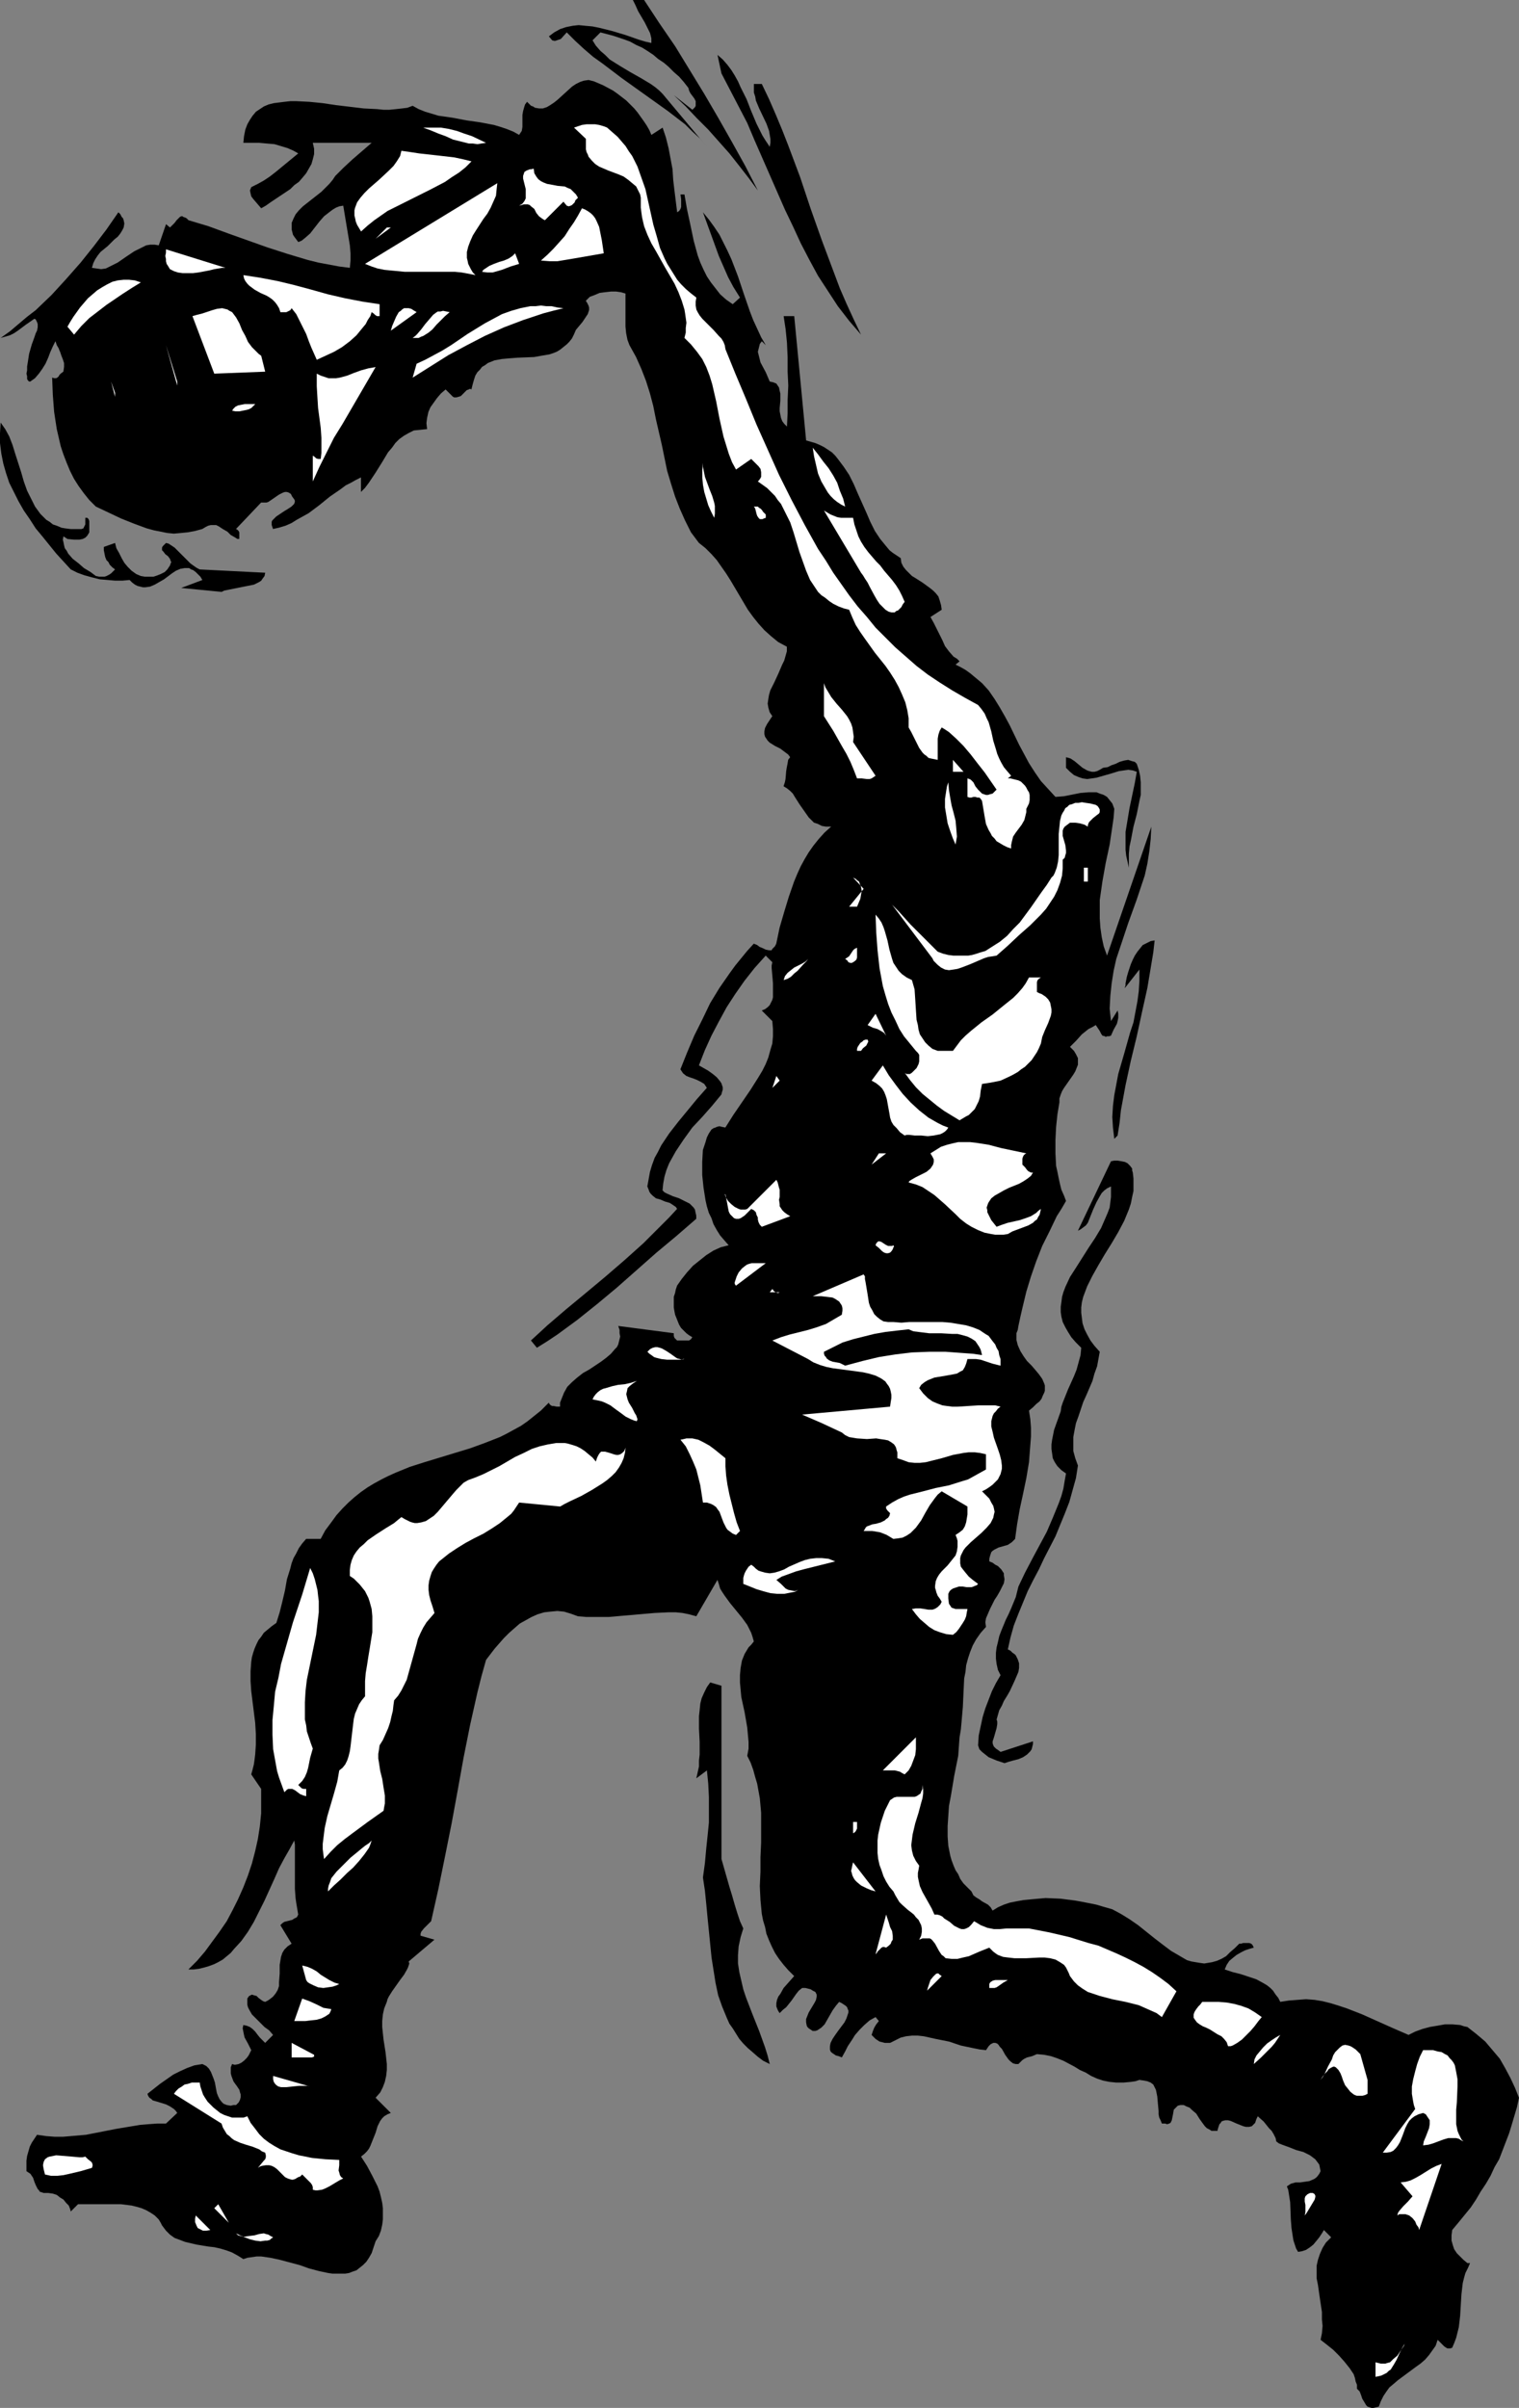 <?xml version="1.0" encoding="UTF-8" standalone="no"?>
<svg
   version="1.0"
   width="98.204mm"
   height="155.668mm"
   id="svg83"
   sodipodi:docname="Basketball - Player 08.wmf"
   xmlns:inkscape="http://www.inkscape.org/namespaces/inkscape"
   xmlns:sodipodi="http://sodipodi.sourceforge.net/DTD/sodipodi-0.dtd"
   xmlns="http://www.w3.org/2000/svg"
   xmlns:svg="http://www.w3.org/2000/svg">
  <rect width="100%" height="100%" fill="#808080" stroke="none"/>
  <sodipodi:namedview
     id="namedview83"
     pagecolor="#ffffff"
     bordercolor="#000000"
     borderopacity="0.25"
     inkscape:showpageshadow="2"
     inkscape:pageopacity="0.0"
     inkscape:pagecheckerboard="0"
     inkscape:deskcolor="#d1d1d1"
     inkscape:document-units="mm" />
  <defs
     id="defs1">
    <pattern
       id="WMFhbasepattern"
       patternUnits="userSpaceOnUse"
       width="6"
       height="6"
       x="0"
       y="0" />
  </defs>
  <path
     style="fill:#000000;fill-opacity:1;fill-rule:evenodd;stroke:none"
     d="m 157.386,0 3.716,5.656 3.878,5.656 3.555,5.817 3.555,5.817 3.393,5.817 3.393,5.979 3.232,5.817 3.07,5.979 -2.262,-3.07 -2.262,-2.909 -2.424,-3.07 -2.585,-2.909 -2.585,-2.909 -2.747,-2.747 -2.747,-2.909 -2.909,-2.747 4.524,3.555 0.323,-0.323 0.323,-0.323 0.162,-0.323 v -0.323 -0.808 l -0.323,-0.646 -0.485,-0.646 -0.485,-0.646 -0.323,-0.646 -0.162,-0.646 -1.131,-1.454 -1.131,-1.293 -1.293,-1.131 -1.293,-1.293 -1.131,-0.97 -1.454,-0.97 -1.131,-0.97 -1.454,-0.97 -1.293,-0.808 -1.454,-0.646 -1.454,-0.808 -1.293,-0.485 -2.909,-0.97 -3.07,-0.808 -1.939,1.939 0.808,1.293 1.131,1.293 1.131,0.97 1.131,1.131 1.293,0.808 1.293,0.808 2.424,1.454 2.585,1.454 2.424,1.454 1.131,0.808 0.97,0.808 0.808,0.808 0.808,0.97 10.018,11.958 -1.616,-1.939 -1.939,-1.778 -1.777,-1.778 -2.101,-1.616 -2.101,-1.616 -2.262,-1.616 -4.524,-3.232 -4.524,-3.232 -4.686,-3.555 -2.262,-1.616 -2.262,-1.939 -2.101,-1.939 -2.101,-2.101 -1.454,1.616 -0.485,0.162 -0.485,0.162 -0.485,0.162 -0.646,-0.162 -0.808,-0.97 1.293,-0.97 1.454,-0.808 1.454,-0.485 1.616,-0.323 1.454,-0.162 1.616,0.162 1.777,0.162 1.616,0.323 3.232,0.808 3.232,0.97 3.232,1.131 1.616,0.485 1.454,0.323 V 9.857 9.372 L 158.84,8.08 158.194,6.787 157.547,5.494 155.931,2.747 155.285,1.293 154.639,0 Z"
     id="path1" />
  <path
     style="fill:#000000;fill-opacity:1;fill-rule:evenodd;stroke:none"
     d="m 188.087,35.873 0.162,-0.97 v -0.97 l -0.162,-0.97 -0.162,-0.97 -0.646,-1.778 -1.777,-3.717 -0.808,-1.939 -0.162,-0.97 -0.323,-0.97 V 21.653 20.522 h 1.939 l 1.777,3.717 1.616,3.717 1.616,3.878 1.454,3.717 2.909,7.756 2.585,7.756 2.747,7.756 2.909,7.756 1.454,3.878 1.616,3.717 1.777,3.878 1.777,3.717 -2.909,-3.393 -2.747,-3.555 -2.424,-3.717 -2.424,-3.717 -2.101,-3.878 -2.101,-4.04 -1.939,-4.201 -1.939,-4.04 -7.433,-16.967 -1.777,-4.201 -2.101,-4.04 -2.101,-4.04 -2.101,-4.04 v 0 l -0.97,-4.525 1.293,1.131 1.131,1.293 0.97,1.293 0.808,1.293 0.808,1.454 0.646,1.454 1.454,2.909 1.131,2.909 1.293,3.07 1.454,2.909 0.808,1.293 z"
     id="path2" />
  <path
     style="fill:#000000;fill-opacity:1;fill-rule:evenodd;stroke:none"
     d="m 159.163,32.965 2.747,-1.778 0.808,2.424 0.646,2.585 0.485,2.585 0.485,2.585 0.162,2.585 0.323,2.747 0.646,5.171 0.485,-0.323 0.323,-0.485 0.162,-0.485 v -0.646 -1.293 l -0.162,-1.131 h 0.97 l 0.646,3.717 0.808,3.717 0.808,3.878 0.485,1.778 0.485,1.778 0.646,1.778 0.808,1.778 0.808,1.616 0.97,1.454 1.131,1.454 1.131,1.454 1.454,1.293 1.616,1.131 1.777,-1.616 -1.616,-2.585 -1.293,-2.424 -1.131,-2.585 -1.131,-2.585 -3.878,-10.665 1.454,1.778 1.293,1.778 1.293,1.939 0.97,1.939 0.97,1.939 0.97,2.101 1.616,4.201 1.454,4.363 1.454,4.201 0.808,2.101 0.97,2.101 0.97,2.101 1.131,1.939 -0.97,-0.97 -0.485,0.646 -0.162,0.646 -0.162,0.646 -0.162,0.646 0.162,0.646 0.162,0.646 0.323,1.293 1.293,2.424 0.485,1.131 0.485,1.131 0.808,0.162 0.808,0.323 0.323,0.485 0.323,0.485 0.162,0.808 0.162,0.646 v 1.778 l -0.162,1.778 v 0.808 l 0.162,0.808 0.162,0.808 0.323,0.808 0.485,0.646 0.646,0.646 0.162,-3.232 v -3.232 l 0.162,-3.555 -0.162,-3.393 v -3.555 l -0.162,-3.555 -0.323,-3.232 -0.485,-3.232 h 2.585 l 2.909,30.379 1.131,0.323 1.131,0.323 1.131,0.485 0.97,0.485 0.97,0.646 0.97,0.646 0.808,0.808 0.646,0.808 1.454,1.939 1.293,1.939 1.131,2.262 0.97,2.262 2.101,4.686 0.97,2.262 1.131,2.262 1.293,1.939 1.454,1.778 0.808,0.97 0.808,0.646 0.97,0.646 0.97,0.646 0.162,1.131 0.485,0.97 0.646,0.808 0.646,0.646 0.808,0.808 0.808,0.485 1.777,1.131 1.777,1.293 0.808,0.646 0.646,0.646 0.646,0.808 0.323,0.97 0.323,1.131 0.162,1.131 -2.747,1.778 0.808,1.454 0.646,1.293 1.454,2.909 0.646,1.454 0.97,1.293 1.131,1.293 0.808,0.485 0.646,0.646 -0.97,0.808 1.293,0.646 1.131,0.646 1.131,0.808 0.97,0.808 1.939,1.616 1.616,1.778 1.454,2.101 1.293,2.101 1.293,2.262 1.131,2.101 2.262,4.686 2.424,4.525 1.454,2.262 1.454,2.101 1.777,1.939 1.777,1.939 2.101,-0.162 4.04,-0.808 1.939,-0.162 h 0.97 0.97 l 0.808,0.323 0.97,0.323 0.808,0.485 0.646,0.808 0.646,0.808 0.485,1.293 -0.162,2.101 -0.323,2.262 -0.646,4.363 -0.97,4.525 -0.808,4.525 -0.323,2.262 -0.323,2.262 v 2.262 2.262 l 0.162,2.262 0.323,2.262 0.485,2.262 0.808,2.262 10.826,-31.51 -0.162,3.07 -0.323,2.909 -0.485,3.07 -0.646,2.909 -0.97,2.909 -0.97,2.909 -2.101,5.817 -1.939,5.817 -0.97,2.909 -0.646,2.909 -0.485,3.07 -0.323,3.07 -0.162,3.07 0.162,1.616 0.162,1.454 1.616,-2.585 0.162,0.808 v 0.97 l -0.162,0.808 -0.162,0.646 -0.808,1.454 -0.646,1.454 -0.485,0.162 h -0.485 l -0.323,0.162 -0.162,-0.162 -0.646,-0.162 -0.323,-0.485 -0.323,-0.646 -0.323,-0.485 -0.323,-0.485 -0.323,-0.485 -0.808,0.485 -0.97,0.485 -1.616,1.293 -1.454,1.616 -1.454,1.454 0.485,0.485 0.485,0.485 0.485,0.808 0.485,0.97 v 0.808 0.808 l -0.323,0.808 -0.323,0.808 -0.485,0.808 -1.131,1.616 -1.131,1.616 -0.485,0.808 -0.323,0.808 -0.323,0.97 v 0.97 l -0.485,2.909 -0.323,3.07 -0.162,3.232 v 3.232 l 0.162,3.07 0.323,1.454 0.323,1.616 0.323,1.454 0.323,1.293 0.646,1.454 0.485,1.293 -1.131,1.939 -1.131,1.778 -1.777,3.717 -1.777,3.555 -1.454,3.717 -1.293,3.717 -1.131,3.717 -0.97,4.04 -0.485,2.101 -0.485,2.262 -0.162,0.97 -0.323,0.808 v 0.808 0.808 l 0.162,0.646 0.162,0.646 0.646,1.454 0.808,1.293 0.808,1.131 1.131,1.131 0.97,1.131 0.808,0.97 0.808,1.131 0.485,1.131 0.162,0.485 v 0.646 0.646 l -0.162,0.485 -0.323,0.646 -0.323,0.808 -0.485,0.646 -0.808,0.646 -0.808,0.808 -0.97,0.808 0.323,2.101 0.162,2.101 v 2.101 l -0.162,2.101 -0.162,2.101 -0.162,2.101 -0.646,3.878 -0.808,3.878 -0.808,3.717 -0.646,3.717 -0.485,3.555 -0.485,0.485 -0.323,0.323 -0.97,0.646 -1.131,0.323 -1.131,0.323 -0.97,0.485 -0.485,0.323 -0.323,0.323 -0.162,0.485 -0.162,0.485 -0.162,0.646 v 0.646 l 0.808,0.323 0.646,0.485 0.646,0.323 0.485,0.485 0.323,0.323 0.323,0.485 0.323,0.485 v 0.485 l 0.162,0.97 -0.162,0.97 -0.485,0.97 -0.485,0.97 -0.646,1.131 -0.646,0.97 -1.131,2.262 -0.485,1.131 -0.485,1.131 -0.162,0.97 0.162,1.131 -1.293,1.454 -1.131,1.616 -0.808,1.454 -0.646,1.616 -0.485,1.454 -0.485,1.778 -0.162,1.616 -0.323,1.616 -0.162,3.393 -0.162,3.555 -0.323,3.717 -0.162,1.778 -0.323,1.939 -0.162,2.262 -0.162,2.262 -0.97,4.848 -0.808,4.848 -0.485,2.585 -0.162,2.424 -0.162,2.424 v 2.585 l 0.162,2.262 0.485,2.424 0.323,1.131 0.485,1.293 0.485,1.131 0.646,0.97 0.485,1.131 0.808,1.131 0.97,0.97 0.97,0.97 0.485,0.97 0.646,0.485 0.808,0.485 0.646,0.485 1.454,0.808 0.646,0.646 0.485,0.808 1.293,-0.808 1.454,-0.646 1.454,-0.485 1.616,-0.323 1.777,-0.323 1.777,-0.162 1.777,-0.162 1.777,-0.162 3.716,0.162 3.716,0.485 1.777,0.323 1.616,0.323 1.616,0.323 1.616,0.485 1.131,0.323 1.131,0.323 2.101,1.131 2.101,1.293 2.101,1.454 4.04,3.232 2.101,1.616 1.939,1.454 1.939,1.131 1.939,1.131 1.131,0.323 0.97,0.162 0.97,0.162 1.131,0.162 0.97,-0.162 0.97,-0.162 1.131,-0.323 1.131,-0.485 1.131,-0.646 0.97,-0.97 1.131,-0.97 1.131,-1.131 h 0.485 l 0.485,-0.162 h 0.97 0.485 l 0.485,0.162 0.323,0.323 0.323,0.646 -1.131,0.323 -0.97,0.323 -0.97,0.485 -1.131,0.646 -0.808,0.646 -0.97,0.808 -0.646,0.97 -0.485,1.131 1.939,0.646 1.939,0.485 1.939,0.646 1.939,0.646 1.777,0.97 0.808,0.485 0.808,0.646 0.646,0.646 0.646,0.97 0.646,0.808 0.485,0.97 2.101,-0.323 2.101,-0.162 2.101,-0.162 2.101,0.162 1.939,0.323 1.939,0.485 2.101,0.646 1.939,0.646 3.716,1.454 7.595,3.393 3.716,1.616 1.616,-0.808 1.777,-0.646 1.777,-0.485 1.939,-0.323 1.777,-0.323 h 1.777 l 1.939,0.162 0.97,0.323 0.808,0.162 2.262,1.778 2.101,1.778 1.777,2.101 1.777,2.101 1.293,2.262 1.293,2.424 1.131,2.424 0.97,2.424 -0.485,2.262 -1.293,4.363 -0.646,2.101 -1.616,4.201 -0.808,2.101 -1.131,1.939 -0.97,2.101 -1.131,1.939 -1.293,1.939 -1.131,1.939 -1.293,1.939 -1.454,1.778 -1.454,1.778 -1.616,1.939 -0.162,1.293 v 1.293 l 0.323,1.131 0.323,0.97 0.646,0.97 0.808,0.808 0.808,0.808 0.97,0.808 h 0.646 l -0.485,1.131 -0.646,1.293 -0.323,1.131 -0.323,1.293 -0.323,2.747 -0.323,5.332 -0.323,2.747 -0.323,1.293 -0.323,1.293 -0.485,1.293 -0.485,1.131 -0.485,0.162 h -0.646 l -0.323,-0.162 -0.485,-0.323 -0.808,-0.808 -0.808,-0.808 -0.485,1.454 -0.808,1.131 -0.808,1.131 -0.97,1.131 -1.131,0.97 -1.131,0.808 -4.363,3.232 -1.131,0.97 -0.97,0.808 -0.808,1.131 -0.646,0.97 -0.646,1.293 -0.485,1.293 -0.646,0.162 -0.646,0.162 h -0.485 l -0.485,-0.162 -0.485,-0.162 -0.323,-0.323 -0.485,-0.808 -0.485,-0.808 -0.323,-0.97 -0.323,-0.808 -0.646,-0.646 v -0.97 l -0.323,-0.808 -0.162,-0.808 -0.323,-0.97 -0.97,-1.454 -1.293,-1.616 -1.293,-1.454 -1.454,-1.454 -1.616,-1.293 -1.454,-1.131 0.323,-1.616 0.162,-1.778 -0.162,-1.616 v -1.778 l -0.485,-3.232 -0.485,-3.393 -0.323,-1.616 v -1.454 -1.616 l 0.323,-1.454 0.485,-1.454 0.646,-1.454 0.808,-1.293 0.646,-0.646 0.646,-0.646 -1.777,-1.778 -0.485,0.808 -0.646,0.97 -0.646,0.808 -0.808,0.97 -0.808,0.646 -0.97,0.646 -0.97,0.323 -0.97,0.162 -0.485,-0.808 -0.323,-0.97 -0.323,-0.97 -0.162,-0.97 -0.323,-2.101 -0.162,-2.101 -0.162,-4.201 -0.323,-2.101 -0.162,-0.97 -0.323,-0.808 0.485,-0.323 0.485,-0.323 1.131,-0.323 h 1.131 l 1.131,-0.162 1.131,-0.162 1.131,-0.485 0.485,-0.323 0.323,-0.323 0.485,-0.646 0.323,-0.646 -0.162,-0.808 -0.162,-0.808 -0.485,-0.646 -0.485,-0.646 -0.646,-0.485 -0.646,-0.485 -1.616,-0.808 -1.777,-0.485 -1.616,-0.646 -1.777,-0.646 -0.808,-0.323 -0.646,-0.485 -0.162,-0.808 -0.485,-0.97 -0.485,-0.808 -0.646,-0.646 -1.293,-1.616 -1.454,-1.293 -0.323,0.646 -0.162,0.485 -0.162,0.485 -0.323,0.323 -0.323,0.323 -0.162,0.162 -0.646,0.162 h -0.808 l -0.646,-0.162 -1.616,-0.646 -1.454,-0.646 -0.646,-0.162 h -0.646 l -0.646,0.162 -0.323,0.162 -0.162,0.323 -0.323,0.323 -0.162,0.485 -0.162,0.485 -0.162,0.646 h -0.808 -0.646 l -0.485,-0.323 -0.646,-0.323 -0.485,-0.485 -0.485,-0.646 -0.808,-1.131 -0.808,-1.293 -1.131,-0.97 -0.485,-0.485 -0.808,-0.323 -0.646,-0.323 h -0.808 l -0.646,0.162 -0.323,0.323 -0.323,0.323 -0.323,0.323 -0.162,0.97 -0.162,0.808 -0.162,0.808 -0.162,0.323 -0.162,0.323 -0.323,0.162 -0.485,0.162 -0.485,-0.162 h -0.808 l -0.323,-0.808 -0.323,-0.646 -0.162,-0.808 v -0.808 l -0.162,-1.778 -0.162,-1.778 -0.162,-0.808 -0.162,-0.808 -0.323,-0.646 -0.323,-0.646 -0.646,-0.485 -0.808,-0.323 -0.808,-0.162 -1.131,-0.162 -0.97,0.323 -1.131,0.162 -1.777,0.162 h -1.777 l -1.616,-0.162 -1.616,-0.323 -1.454,-0.485 -1.454,-0.646 -1.293,-0.808 -1.454,-0.646 -1.293,-0.808 -2.747,-1.454 -1.616,-0.646 -1.454,-0.485 -1.616,-0.323 -1.777,-0.162 -1.131,0.485 -0.646,0.162 -0.646,0.162 -0.646,0.323 -0.485,0.323 -0.485,0.485 -0.485,0.485 h -0.646 l -0.646,-0.162 -0.646,-0.485 -0.485,-0.485 -0.808,-1.131 -0.808,-1.454 -0.485,-0.485 -0.323,-0.485 -0.323,-0.323 -0.485,-0.162 h -0.485 l -0.646,0.323 -0.162,0.162 -0.323,0.323 -0.323,0.485 -0.323,0.485 -1.454,-0.162 -1.616,-0.323 -3.07,-0.646 -2.909,-0.97 -3.232,-0.646 -1.454,-0.323 -1.454,-0.323 -1.454,-0.162 h -1.454 l -1.454,0.162 -1.293,0.323 -1.293,0.646 -1.293,0.646 h -0.646 -0.646 l -0.646,-0.162 -0.646,-0.162 -0.485,-0.323 -0.485,-0.323 -0.485,-0.485 -0.485,-0.485 0.323,-0.97 0.323,-0.808 0.485,-0.808 0.646,-0.808 -0.808,-0.97 -1.454,0.808 -1.293,1.131 -1.131,1.131 -1.131,1.293 -0.808,1.293 -0.97,1.454 -0.646,1.293 -0.808,1.454 -0.808,-0.323 -0.646,-0.162 -0.485,-0.323 -0.485,-0.323 -0.323,-0.323 -0.162,-0.485 v -0.323 -0.485 l 0.162,-0.808 0.485,-0.97 0.646,-0.97 0.808,-1.131 1.454,-1.939 0.485,-0.97 0.323,-0.97 0.162,-0.485 V 491.237 l -0.162,-0.323 -0.162,-0.485 -0.323,-0.323 -0.485,-0.323 -0.485,-0.323 -0.646,-0.323 -0.808,0.97 -0.808,1.131 -0.646,1.131 -0.646,1.131 -0.646,1.131 -0.808,0.808 -0.485,0.323 -0.485,0.323 -0.485,0.162 h -0.646 l -0.485,-0.323 -0.485,-0.323 -0.323,-0.323 -0.162,-0.323 -0.162,-0.808 v -0.808 l 0.323,-0.808 0.323,-0.808 0.97,-1.616 0.485,-0.808 0.323,-0.646 0.162,-0.808 v -0.485 l -0.162,-0.323 -0.162,-0.323 -0.323,-0.162 -0.323,-0.162 -0.485,-0.323 -0.646,-0.162 -0.646,-0.162 h -0.808 l -0.808,0.646 -0.646,0.808 -1.131,1.616 -1.293,1.616 -0.808,0.646 -0.808,0.808 -0.323,-0.485 -0.162,-0.323 -0.323,-0.808 v -0.808 l 0.162,-0.808 0.323,-0.808 0.485,-0.646 0.808,-1.454 2.585,-2.909 -1.454,-1.454 -1.131,-1.293 -1.131,-1.454 -0.97,-1.454 -0.808,-1.616 -0.646,-1.454 -0.646,-1.616 -0.323,-1.616 -0.485,-1.616 -0.323,-1.616 -0.323,-3.393 -0.162,-3.393 0.162,-3.555 v -3.555 l 0.162,-3.555 v -3.555 -3.717 l -0.323,-3.555 -0.323,-1.778 -0.323,-1.778 -0.485,-1.616 -0.485,-1.778 -0.646,-1.778 -0.808,-1.616 0.323,-1.778 V 425.631 l -0.162,-1.778 -0.162,-1.778 -0.646,-3.717 -0.808,-3.717 -0.162,-1.778 -0.162,-1.778 v -1.778 l 0.162,-1.778 0.323,-1.778 0.646,-1.616 0.485,-0.808 0.485,-0.808 0.646,-0.646 0.646,-0.808 -0.323,-1.131 -0.323,-0.97 -0.485,-0.97 -0.485,-0.97 -1.293,-1.778 -2.909,-3.555 -1.293,-1.778 -0.646,-0.97 -0.485,-0.808 -0.323,-1.131 -0.323,-0.97 -5.171,8.888 -1.777,-0.485 -1.616,-0.323 -1.616,-0.162 h -1.777 l -3.393,0.162 -3.716,0.323 -1.777,0.162 -1.939,0.162 -3.716,0.323 h -3.716 -1.939 l -1.939,-0.162 -1.777,-0.646 -1.616,-0.485 -1.616,-0.162 -1.777,0.162 -1.454,0.162 -1.616,0.485 -1.454,0.646 -1.454,0.808 -1.454,0.808 -1.293,1.131 -1.293,1.131 -1.293,1.293 -2.262,2.585 -2.101,2.747 -1.131,4.04 -0.97,3.878 -1.777,7.918 -1.616,8.08 -1.454,8.08 -1.454,7.918 -1.616,8.08 -1.616,7.918 -1.777,7.918 -0.808,0.808 -0.97,0.97 -0.646,0.808 -0.162,0.485 v 0.485 l 3.393,0.97 -6.302,5.333 0.162,0.485 -0.162,0.485 -0.162,0.485 -0.323,0.646 -0.646,1.131 -0.97,1.293 -1.939,2.747 -0.808,1.293 -0.323,0.646 -0.162,0.646 -0.646,1.616 -0.323,1.454 -0.162,1.616 v 1.454 l 0.323,3.07 0.485,3.07 0.323,2.909 v 1.454 l -0.162,1.454 -0.323,1.454 -0.485,1.293 -0.646,1.293 -1.131,1.293 3.716,3.717 -0.808,0.323 -0.808,0.485 -0.485,0.485 -0.485,0.646 -0.323,0.646 -0.323,0.646 -0.485,1.616 -0.646,1.616 -0.646,1.616 -0.323,0.646 -0.485,0.646 -0.646,0.646 -0.808,0.646 1.454,2.262 1.293,2.424 1.293,2.585 0.485,1.293 0.323,1.293 0.323,1.454 0.162,1.293 v 1.454 1.293 l -0.162,1.293 -0.323,1.454 -0.485,1.293 -0.808,1.293 -0.485,1.454 -0.485,1.454 -0.646,1.131 -0.646,0.97 -0.808,0.808 -0.808,0.646 -0.808,0.646 -0.97,0.323 -0.808,0.323 -0.97,0.162 H 83.379 82.248 81.278 l -1.131,-0.162 -2.262,-0.485 -2.424,-0.646 -2.262,-0.808 -2.424,-0.646 -2.424,-0.646 -2.262,-0.485 -2.262,-0.323 h -1.131 l -1.131,0.162 -1.131,0.162 -0.97,0.323 -1.293,-0.808 -1.454,-0.808 -1.293,-0.485 -1.616,-0.485 -1.454,-0.323 -1.454,-0.162 -2.909,-0.485 -2.747,-0.646 -1.293,-0.485 -1.293,-0.485 -1.131,-0.808 -0.97,-0.97 -0.97,-1.293 -0.323,-0.646 -0.485,-0.808 -0.97,-0.97 -0.97,-0.646 -1.131,-0.646 -1.131,-0.485 -1.131,-0.323 -1.293,-0.323 -1.293,-0.162 -1.293,-0.162 h -2.585 -2.585 -2.747 -2.585 l -1.777,1.778 -0.162,-0.646 -0.323,-0.808 -0.646,-0.646 -0.646,-0.808 -0.808,-0.485 -0.808,-0.646 -0.97,-0.323 -1.131,-0.162 h -0.646 -0.485 l -0.485,-0.162 -0.485,-0.162 L 9.534,535.19 9.21,534.867 8.726,533.897 8.403,533.089 8.079,532.12 7.756,531.635 7.433,531.15 6.948,530.827 6.463,530.504 v -1.293 -1.293 l 0.162,-1.131 0.323,-1.131 0.323,-1.131 0.485,-0.97 0.646,-0.97 0.646,-0.97 2.262,0.323 2.101,0.162 h 1.939 l 1.939,-0.162 3.716,-0.323 7.433,-1.454 3.878,-0.646 1.939,-0.323 1.939,-0.162 2.262,-0.162 h 2.101 l 2.747,-2.585 -0.323,-0.485 -0.485,-0.485 -0.485,-0.323 -0.485,-0.323 -0.97,-0.485 -2.101,-0.646 -1.131,-0.323 -0.323,-0.323 -0.485,-0.323 -0.323,-0.485 -0.162,-0.485 3.07,-2.424 1.616,-1.131 1.616,-1.131 1.616,-0.808 1.777,-0.808 1.777,-0.646 1.939,-0.323 0.97,0.485 0.646,0.646 0.485,0.808 0.323,0.808 0.323,0.808 0.323,0.97 0.323,1.778 0.162,0.808 0.323,0.808 0.323,0.646 0.485,0.646 0.485,0.485 0.808,0.323 0.97,0.162 0.646,-0.162 h 0.646 l 0.646,-0.646 0.323,-0.646 0.162,-0.646 v -0.646 l -0.162,-0.485 -0.162,-0.646 -0.646,-0.97 -0.485,-0.646 -0.323,-0.485 -0.485,-1.293 -0.162,-0.646 v -0.646 -0.808 l 0.323,-0.808 0.485,0.162 h 0.323 l 0.808,-0.162 0.646,-0.323 0.646,-0.485 0.646,-0.646 0.485,-0.646 0.323,-0.646 0.323,-0.646 -0.808,-1.616 -0.808,-1.454 -0.162,-0.646 -0.162,-0.808 -0.162,-0.808 0.162,-0.808 0.808,0.162 0.808,0.323 0.646,0.485 0.646,0.646 0.485,0.646 0.646,0.808 1.293,1.293 1.939,-1.939 -0.97,-1.131 -1.131,-0.808 -2.101,-2.101 -0.97,-0.97 -0.646,-1.131 -0.323,-0.646 -0.162,-0.646 v -0.646 -0.808 l 0.323,-0.485 0.162,-0.162 0.323,-0.162 0.323,-0.162 0.485,0.162 0.646,0.162 0.485,0.485 0.646,0.485 0.485,0.323 0.485,0.162 0.646,-0.323 0.485,-0.323 0.808,-0.646 0.646,-0.808 0.485,-0.808 0.323,-0.97 v -0.97 l 0.162,-2.101 v -2.101 l 0.162,-0.97 0.162,-0.97 0.323,-0.97 0.485,-0.808 0.808,-0.808 0.97,-0.646 -2.747,-4.525 0.485,-0.485 0.485,-0.323 0.646,-0.162 0.646,-0.162 0.646,-0.162 0.485,-0.323 0.646,-0.323 0.323,-0.646 -0.162,-0.97 -0.162,-0.97 -0.162,-0.97 -0.162,-1.131 -0.162,-2.262 v -9.695 -1.131 l -0.162,-0.97 -1.131,2.101 -1.293,2.262 -1.293,2.424 -1.131,2.585 -2.424,5.332 -1.293,2.585 -1.293,2.585 -1.454,2.424 -1.616,2.262 -1.777,1.939 -0.808,0.97 -0.97,0.808 -0.97,0.808 -1.131,0.646 -0.97,0.485 -1.293,0.485 -1.131,0.323 -1.293,0.323 -1.293,0.162 h -1.293 l 2.101,-2.101 1.939,-2.262 1.777,-2.424 1.777,-2.424 1.777,-2.585 1.454,-2.747 1.293,-2.585 1.293,-2.909 1.131,-2.909 0.97,-2.909 0.808,-3.07 0.646,-2.909 0.485,-3.07 0.323,-3.232 v -2.909 -3.07 l -2.424,-3.555 0.323,-1.131 0.323,-1.293 0.162,-1.131 0.162,-1.293 0.162,-2.424 v -2.585 l -0.162,-2.747 -0.323,-2.585 -0.646,-5.171 -0.162,-2.424 v -2.424 l 0.162,-2.262 0.162,-1.131 0.323,-1.131 0.323,-0.97 0.485,-1.131 0.485,-0.97 0.646,-0.808 0.646,-0.97 0.97,-0.808 0.97,-0.808 1.131,-0.808 0.808,-2.585 0.646,-2.585 0.646,-2.747 0.485,-2.747 0.808,-2.585 0.323,-1.293 0.485,-1.293 0.646,-1.131 0.646,-1.293 0.808,-1.131 0.97,-1.131 h 3.555 l 1.131,-2.101 1.454,-1.939 1.293,-1.778 1.454,-1.616 1.454,-1.454 1.454,-1.293 1.616,-1.293 1.616,-1.131 1.616,-0.97 1.777,-0.97 1.616,-0.808 1.777,-0.808 3.555,-1.454 3.555,-1.131 7.433,-2.262 3.716,-1.131 3.555,-1.293 3.716,-1.454 1.616,-0.808 1.777,-0.97 1.777,-0.97 1.616,-1.131 1.616,-1.293 1.616,-1.293 1.939,-1.939 0.162,0.323 0.323,0.323 0.323,0.162 h 0.323 l 0.808,0.162 h 0.808 v -0.97 l 0.323,-0.808 0.323,-0.808 0.323,-0.808 0.808,-1.454 1.131,-1.131 1.293,-1.131 1.454,-1.131 1.454,-0.808 2.909,-1.939 1.293,-0.97 1.131,-0.97 0.97,-1.131 0.485,-0.485 0.323,-0.646 0.162,-0.646 0.162,-0.646 0.162,-0.646 -0.162,-0.808 v -0.808 l -0.323,-0.97 13.573,1.778 v 0.323 0.323 l 0.162,0.485 0.323,0.323 0.162,0.162 0.162,0.162 h 0.97 1.131 0.323 0.485 l 0.485,-0.323 0.323,-0.485 -0.808,-0.485 -0.646,-0.485 -0.646,-0.646 -0.646,-0.646 -0.485,-0.808 -0.323,-0.808 -0.323,-0.808 -0.323,-0.808 -0.162,-0.808 -0.162,-0.97 v -1.778 -0.808 l 0.323,-0.97 0.162,-0.808 0.323,-0.97 1.131,-1.616 1.293,-1.616 1.454,-1.616 1.616,-1.293 1.616,-1.293 1.777,-1.131 1.777,-0.808 1.939,-0.485 -1.131,-1.293 -0.97,-1.131 -0.808,-1.293 -0.808,-1.454 -0.485,-1.454 -0.646,-1.293 -0.485,-1.616 -0.323,-1.454 -0.485,-3.07 -0.323,-3.07 v -3.232 l 0.162,-2.909 0.323,-0.97 0.323,-0.97 0.323,-1.131 0.485,-0.97 0.646,-0.97 0.485,-0.323 0.485,-0.162 0.323,-0.162 0.646,-0.162 0.646,0.162 0.808,0.162 1.939,-3.07 2.101,-3.07 2.101,-3.07 1.939,-3.07 0.97,-1.616 0.808,-1.616 0.646,-1.616 0.485,-1.778 0.485,-1.616 0.162,-1.778 v -1.778 l -0.162,-1.939 -2.585,-2.585 0.808,-0.323 0.646,-0.485 0.485,-0.485 0.323,-0.646 0.323,-0.646 0.162,-0.646 v -0.808 -0.808 -1.778 l -0.162,-1.939 -0.162,-1.778 v -0.646 l 0.162,-0.808 -1.616,-1.616 -2.747,3.07 -2.424,3.07 -2.262,3.232 -2.101,3.232 -1.939,3.555 -1.777,3.393 -1.616,3.555 -1.454,3.717 1.131,0.646 1.131,0.646 1.131,0.808 0.97,0.808 0.808,0.97 0.323,0.485 0.162,0.485 0.162,0.485 v 0.646 l -0.162,0.485 -0.162,0.646 -2.262,2.747 -2.424,2.747 -2.424,2.585 -2.101,2.909 -0.97,1.454 -0.97,1.454 -0.808,1.454 -0.808,1.454 -0.646,1.616 -0.485,1.616 -0.323,1.778 -0.162,1.616 0.485,0.485 0.646,0.323 1.454,0.646 1.454,0.485 1.293,0.646 1.293,0.646 0.485,0.485 0.485,0.485 0.323,0.485 0.162,0.808 0.162,0.646 v 0.808 l -4.848,4.201 -4.848,4.04 -9.695,8.564 -4.848,4.04 -4.848,3.878 -2.424,1.778 -2.424,1.778 -2.424,1.616 -2.585,1.616 -1.454,-1.778 1.939,-1.778 2.101,-1.939 4.524,-3.878 4.686,-3.878 4.848,-4.04 4.686,-4.04 4.686,-4.201 2.101,-2.101 2.101,-2.101 2.101,-2.101 1.939,-2.101 -0.323,-0.485 -0.485,-0.323 -0.97,-0.646 -1.131,-0.323 -1.131,-0.485 -1.131,-0.323 -0.808,-0.646 -0.485,-0.485 -0.323,-0.485 -0.162,-0.485 -0.323,-0.808 0.323,-1.778 0.323,-1.778 0.485,-1.616 0.646,-1.778 0.808,-1.454 0.808,-1.616 0.97,-1.454 0.97,-1.454 2.262,-2.909 2.262,-2.747 2.262,-2.747 2.424,-2.747 -0.323,-0.485 -0.323,-0.485 -0.808,-0.485 -0.97,-0.485 -0.808,-0.323 -0.97,-0.323 -0.808,-0.323 -0.808,-0.646 -0.323,-0.485 -0.323,-0.485 1.616,-4.04 1.777,-4.201 1.939,-3.878 1.939,-4.04 2.262,-3.717 2.585,-3.717 1.293,-1.778 1.454,-1.778 1.454,-1.778 1.616,-1.778 0.808,0.323 0.646,0.485 0.808,0.323 0.646,0.323 0.808,0.162 h 0.323 0.323 l 0.162,-0.323 0.323,-0.323 0.323,-0.323 0.323,-0.646 0.808,-3.878 1.131,-3.878 1.131,-3.717 1.293,-3.717 0.808,-1.939 0.808,-1.778 0.97,-1.778 0.97,-1.616 1.131,-1.616 1.293,-1.616 1.454,-1.616 1.616,-1.454 h -1.293 l -0.97,-0.162 -0.97,-0.485 -0.97,-0.323 -0.646,-0.646 -0.646,-0.646 -1.131,-1.616 -1.131,-1.616 -1.131,-1.778 -0.485,-0.808 -0.646,-0.646 -0.808,-0.646 -0.808,-0.485 0.323,-0.97 0.162,-0.808 0.162,-1.939 0.162,-0.97 0.162,-0.808 0.162,-0.97 0.485,-0.646 -0.485,-0.646 -0.646,-0.485 -1.293,-0.97 -0.646,-0.323 -0.646,-0.323 -1.293,-0.808 -0.485,-0.485 -0.323,-0.485 -0.323,-0.485 -0.162,-0.646 v -0.646 l 0.162,-0.808 0.485,-0.97 0.646,-0.97 0.646,-0.97 -0.646,-0.97 -0.323,-1.131 -0.162,-0.97 0.162,-1.131 0.162,-0.97 0.323,-1.131 0.97,-1.939 0.97,-2.101 0.97,-2.262 0.485,-0.97 0.323,-1.131 0.323,-1.131 v -1.131 l -2.101,-1.131 -1.777,-1.454 -1.616,-1.454 -1.454,-1.616 -1.293,-1.616 -1.293,-1.778 -2.101,-3.555 -2.101,-3.555 -1.131,-1.778 -1.131,-1.616 -1.131,-1.616 -1.293,-1.454 -1.454,-1.454 -1.616,-1.293 -0.97,-1.293 -0.97,-1.293 -1.454,-2.909 -1.293,-2.909 -1.131,-2.909 -0.97,-3.07 -0.97,-3.232 -1.293,-6.302 -1.454,-6.302 -0.646,-3.232 -0.808,-3.07 -0.97,-3.07 -1.131,-2.909 -1.293,-2.909 -1.616,-2.909 -0.485,-1.293 -0.323,-1.616 -0.162,-1.616 v -6.464 -1.616 l -1.131,-0.323 -1.131,-0.162 h -1.293 l -1.454,0.162 -1.293,0.162 -1.131,0.485 -1.293,0.485 -0.485,0.485 -0.485,0.485 0.323,0.485 0.323,0.646 0.162,0.485 v 0.646 l -0.162,0.485 -0.162,0.485 -0.646,0.97 -0.646,0.97 -0.808,0.97 -0.808,0.97 -0.485,1.131 -0.485,0.97 -0.646,0.808 -0.646,0.646 -0.808,0.646 -0.808,0.646 -0.808,0.485 -0.808,0.323 -0.97,0.323 -1.939,0.323 -1.777,0.323 -4.04,0.162 -2.101,0.162 -1.777,0.162 -1.777,0.323 -0.808,0.323 -0.808,0.323 -0.646,0.485 -0.808,0.485 -0.485,0.646 -0.646,0.646 -0.485,0.808 -0.323,0.97 -0.323,1.131 -0.323,1.293 -0.323,-0.162 -0.323,0.162 -0.485,0.162 -0.97,0.97 -0.485,0.485 -0.485,0.162 -0.646,0.162 h -0.485 l -0.323,-0.162 -1.777,-1.778 -1.131,0.97 -0.97,1.131 -0.808,1.131 -0.808,1.131 -0.485,1.131 -0.323,1.454 -0.162,1.293 0.162,1.454 -1.616,0.162 -1.616,0.162 -1.293,0.646 -1.131,0.646 -1.131,0.808 -0.97,0.97 -0.808,1.131 -0.97,1.131 -1.454,2.424 -0.808,1.293 -0.808,1.293 -1.616,2.424 -0.97,1.293 -0.97,0.97 v -3.555 l -1.293,0.646 -1.131,0.646 -1.293,0.646 -1.293,0.97 -2.585,1.778 -2.585,2.101 -2.585,1.939 -1.454,0.808 -1.454,0.808 -1.293,0.808 -1.454,0.646 -1.616,0.485 -1.454,0.323 -0.162,-0.485 -0.162,-0.485 v -0.485 -0.323 l 0.162,-0.323 0.323,-0.323 0.646,-0.646 0.97,-0.646 0.97,-0.646 0.808,-0.485 0.97,-0.646 0.323,-0.323 0.323,-0.323 0.162,-0.485 v -0.323 l -0.162,-0.323 -0.485,-0.646 -0.323,-0.646 -0.485,-0.323 -0.485,-0.162 h -0.485 l -0.485,0.162 -0.97,0.485 -2.101,1.454 -0.485,0.323 -0.485,0.162 h -0.646 -0.646 l -6.14,6.464 0.323,0.162 0.323,0.323 0.162,0.323 v 0.323 0.808 0.485 h -0.485 l -0.485,-0.323 -1.131,-0.646 -0.808,-0.808 -1.131,-0.646 -0.97,-0.646 -0.646,-0.323 h -0.646 -0.646 l -0.646,0.162 -0.646,0.323 -0.808,0.485 -1.777,0.485 -1.777,0.323 -1.616,0.162 -1.777,0.162 -1.616,-0.162 -1.616,-0.323 -1.616,-0.323 -1.777,-0.485 -3.07,-1.131 -3.232,-1.293 -3.07,-1.454 -3.07,-1.454 -1.616,-1.616 -1.293,-1.616 -1.293,-1.778 -1.131,-1.778 -0.97,-1.939 -0.808,-1.939 -0.808,-2.101 -0.646,-1.939 -0.485,-2.101 -0.485,-2.101 -0.323,-2.101 -0.323,-2.101 -0.323,-4.201 -0.162,-4.201 0.485,0.162 h 0.485 l 0.323,-0.162 0.323,-0.323 0.162,-0.323 0.323,-0.323 0.646,-0.485 0.162,-1.131 v -0.97 l -0.323,-0.97 -0.323,-0.808 -0.323,-0.97 -0.162,-0.323 -0.162,-0.485 -0.485,-0.808 -0.323,-0.97 -0.646,1.293 -0.646,1.454 -0.485,1.293 -0.646,1.454 -0.808,1.293 -0.808,1.131 -0.97,1.131 -1.131,0.808 H 7.11 L 6.787,92.915 6.625,92.592 V 91.945 L 6.463,91.299 6.625,90.491 V 89.521 L 6.787,88.552 7.11,86.451 7.756,84.189 8.403,82.411 8.726,81.442 9.049,80.796 9.21,79.988 V 79.18 L 9.049,78.695 8.887,78.372 8.726,78.049 8.403,77.887 l -2.101,1.454 -1.939,1.454 -0.97,0.646 -0.97,0.485 -1.131,0.323 -1.131,0.323 2.262,-1.616 2.101,-1.778 2.101,-1.778 2.101,-1.616 3.878,-3.717 3.555,-3.878 3.555,-4.04 3.232,-4.04 3.07,-4.04 2.909,-4.201 0.485,0.485 0.323,0.646 0.323,0.323 0.162,0.485 0.162,0.808 -0.162,0.97 -0.323,0.646 -0.485,0.808 -0.646,0.808 -0.808,0.646 -1.616,1.616 -1.777,1.454 -0.646,0.808 -0.646,0.97 -0.485,0.97 -0.323,1.131 1.131,0.162 1.131,0.162 1.131,-0.162 0.97,-0.485 0.97,-0.485 0.97,-0.485 2.101,-1.454 1.939,-1.293 0.97,-0.485 0.97,-0.485 0.97,-0.485 0.97,-0.162 h 1.131 l 0.97,0.162 1.777,-5.171 0.97,0.808 0.646,-0.646 0.485,-0.485 0.485,-0.646 0.485,-0.485 0.323,-0.323 0.323,-0.162 h 0.323 l 0.162,0.162 0.485,0.162 0.323,0.162 0.485,0.485 4.848,1.454 4.848,1.778 9.534,3.393 5.009,1.616 4.848,1.454 2.585,0.646 2.585,0.485 2.585,0.485 2.585,0.323 0.162,-1.778 v -1.778 l -0.162,-1.939 -0.323,-1.939 -0.323,-1.939 -0.323,-1.939 -0.323,-1.939 -0.323,-1.939 -0.97,0.162 -0.808,0.323 -0.808,0.485 -0.646,0.485 -1.454,1.131 -1.131,1.293 -2.262,2.909 -1.293,1.131 -0.808,0.646 -0.808,0.323 -0.485,-0.646 -0.485,-0.646 -0.323,-0.485 -0.162,-0.646 -0.162,-0.646 v -0.485 -1.131 l 0.485,-1.131 0.485,-0.97 0.808,-0.97 0.97,-0.97 2.262,-1.778 2.262,-1.778 0.97,-0.97 0.97,-0.97 0.808,-0.97 0.646,-0.97 0.97,-0.97 0.97,-0.97 2.262,-2.101 4.686,-4.04 H 76.431 l 0.323,1.454 v 1.293 l -0.323,1.293 -0.323,1.131 -0.646,1.131 -0.646,1.131 -0.808,0.97 -0.97,1.131 -1.131,0.808 -0.97,0.97 -2.424,1.616 -2.424,1.616 -1.131,0.808 -1.131,0.646 -0.97,-1.131 -0.97,-1.131 -0.485,-0.646 -0.162,-0.646 -0.162,-0.808 0.323,-0.808 1.616,-0.808 1.454,-0.808 1.454,-0.97 1.454,-1.131 2.747,-2.262 2.747,-2.262 -1.131,-0.646 -1.454,-0.646 -1.616,-0.485 -1.616,-0.485 -1.939,-0.162 -1.777,-0.162 h -1.939 -1.939 l 0.162,-1.616 0.323,-1.616 0.485,-1.293 0.646,-1.131 0.646,-0.97 0.808,-0.97 0.97,-0.646 0.97,-0.646 1.131,-0.485 1.293,-0.323 1.293,-0.162 1.293,-0.162 1.454,-0.162 h 1.454 l 3.232,0.162 3.232,0.323 3.232,0.485 6.787,0.808 3.232,0.162 1.616,0.162 h 1.454 l 1.616,-0.162 1.454,-0.162 1.293,-0.162 1.293,-0.485 1.454,0.808 1.616,0.646 1.616,0.485 1.616,0.485 3.393,0.485 3.393,0.646 3.393,0.485 3.393,0.646 1.616,0.485 1.454,0.485 1.616,0.646 1.454,0.808 0.323,-0.485 0.323,-0.485 0.162,-0.97 v -0.97 -0.97 -0.97 l 0.162,-0.97 0.323,-1.131 0.162,-0.485 0.485,-0.646 0.485,0.485 0.485,0.485 0.485,0.162 0.485,0.323 0.97,0.162 h 0.97 l 0.97,-0.323 0.808,-0.485 0.97,-0.646 0.808,-0.646 1.777,-1.616 1.777,-1.616 0.97,-0.646 0.97,-0.485 0.97,-0.323 1.131,-0.162 1.293,0.323 1.131,0.485 1.131,0.485 2.424,1.293 1.131,0.808 2.101,1.616 1.939,1.939 0.808,0.97 0.808,1.131 0.808,1.131 0.646,0.97 0.646,1.131 z"
     id="path3" />
  <path
     style="fill:#ffffff;fill-opacity:1;fill-rule:evenodd;stroke:none"
     d="m 170.151,72.716 -0.162,0.97 v 0.97 l 0.162,0.97 0.323,0.646 0.485,0.808 0.646,0.808 1.293,1.293 1.454,1.454 1.293,1.454 0.646,0.646 0.485,0.808 0.323,0.808 0.162,0.97 2.424,5.979 2.585,6.14 2.585,6.302 2.747,6.14 2.747,6.14 3.07,6.14 3.232,6.14 3.232,5.817 1.939,2.909 1.777,2.909 1.939,2.747 1.939,2.747 2.101,2.747 2.262,2.585 2.101,2.585 2.424,2.424 2.424,2.424 2.585,2.262 2.585,2.262 2.747,2.101 2.909,1.939 3.07,1.939 3.07,1.778 3.232,1.778 0.808,0.97 0.808,1.131 0.485,1.131 0.485,0.97 0.646,2.262 0.485,2.262 0.646,2.101 0.323,1.131 0.485,1.131 0.485,0.97 0.646,1.131 0.808,0.97 0.97,1.131 -0.808,0.646 h 0.646 l 0.646,0.162 0.646,0.162 0.646,0.162 0.646,0.323 0.485,0.485 0.485,0.485 0.323,0.485 0.323,0.646 0.323,0.485 0.162,0.646 v 0.646 0.646 l -0.162,0.808 -0.323,0.646 -0.323,0.646 v 0.808 l -0.162,0.646 -0.162,0.646 -0.162,0.646 -0.646,1.131 -1.454,1.939 -0.646,0.97 -0.162,0.646 -0.162,0.646 -0.162,0.808 v 0.808 l -0.97,-0.323 -0.97,-0.485 -0.808,-0.485 -0.808,-0.485 -0.485,-0.646 -0.646,-0.646 -0.323,-0.646 -0.485,-0.808 -0.646,-1.454 -0.323,-1.778 -0.323,-1.939 -0.323,-1.939 -0.323,-0.485 -0.323,-0.323 h -0.485 l -0.485,-0.162 h -0.485 l -0.485,0.162 h -0.485 l -0.485,-0.162 v -4.525 l 0.485,0.162 0.323,0.162 0.646,0.646 0.485,0.97 0.646,0.808 0.646,0.646 0.323,0.323 0.485,0.162 0.485,0.162 h 0.485 l 0.485,-0.162 0.646,-0.162 0.97,-0.97 -1.454,-2.101 -1.454,-2.101 -1.777,-2.262 -1.616,-2.101 -1.777,-2.101 -1.777,-1.778 -1.777,-1.616 -0.97,-0.646 -0.808,-0.485 -0.485,0.808 -0.323,0.97 -0.162,0.97 v 1.131 0.97 0.97 2.101 l -0.808,-0.162 -0.808,-0.162 -0.646,-0.162 -0.485,-0.485 -0.485,-0.323 -0.485,-0.485 -0.808,-1.131 -0.646,-1.293 -0.646,-1.293 -0.646,-1.293 -0.646,-1.131 v -1.131 -1.131 l -0.323,-1.939 -0.485,-1.939 -0.808,-1.939 -0.808,-1.778 -0.97,-1.778 -1.131,-1.778 -1.131,-1.616 -2.585,-3.232 -2.424,-3.393 -1.131,-1.616 -1.131,-1.778 -0.808,-1.778 -0.808,-1.939 -1.293,-0.323 -1.293,-0.485 -1.293,-0.646 -0.97,-0.646 -0.97,-0.808 -0.97,-0.646 -0.808,-0.808 -0.646,-0.97 -0.646,-0.97 -0.646,-0.97 -0.97,-2.262 -0.808,-2.262 -0.808,-2.262 -1.454,-4.848 -0.808,-2.424 -1.131,-2.262 -1.131,-2.262 -0.808,-0.97 -0.646,-0.97 -0.97,-0.97 -0.97,-0.97 -1.131,-0.808 -1.131,-0.808 0.323,-0.323 0.323,-0.485 0.162,-0.323 v -0.323 -0.808 l -0.162,-0.808 -0.485,-0.646 -0.646,-0.646 -1.131,-1.131 -3.716,2.585 -0.97,-1.778 -0.808,-2.101 -0.646,-2.101 -0.646,-2.101 -0.97,-4.363 -0.808,-4.201 -0.485,-2.101 -0.485,-2.101 -0.646,-2.101 -0.808,-2.101 -0.97,-1.939 -1.293,-1.778 -1.454,-1.778 -0.808,-0.808 -0.808,-0.808 0.323,-1.293 v -1.131 l 0.162,-1.293 -0.162,-1.131 -0.162,-1.131 -0.162,-0.97 -0.646,-2.101 -0.808,-2.101 -0.97,-2.101 -2.262,-3.878 -2.262,-4.04 -1.131,-1.939 -0.97,-2.101 -0.808,-2.101 -0.485,-2.101 -0.162,-1.131 -0.162,-1.293 v -1.131 -1.293 l -0.162,-0.808 -0.323,-0.646 -0.323,-0.646 -0.323,-0.646 -0.97,-0.808 -0.97,-0.808 -1.131,-0.808 -1.131,-0.485 -2.585,-0.97 -1.131,-0.485 -1.131,-0.485 -0.97,-0.646 -0.808,-0.808 -0.808,-0.97 -0.162,-0.485 -0.323,-0.646 -0.162,-0.646 v -0.808 -0.808 -0.97 l -2.909,-2.747 0.97,-0.323 0.97,-0.323 1.131,-0.162 h 1.131 0.97 l 0.97,0.162 1.131,0.323 0.808,0.323 1.293,1.131 1.293,1.131 0.97,1.131 0.97,1.131 0.808,1.293 0.808,1.131 0.646,1.293 0.646,1.293 0.97,2.747 0.97,2.747 1.293,5.817 0.646,2.909 0.808,2.747 0.808,2.909 1.131,2.585 0.646,1.293 0.808,1.293 0.808,1.293 0.808,1.293 0.97,1.131 1.131,1.131 1.131,0.97 z"
     id="path4" />
  <path
     style="fill:#ffffff;fill-opacity:1;fill-rule:evenodd;stroke:none"
     d="m 118.766,34.904 -1.131,0.162 -0.97,0.162 -1.131,-0.162 h -0.97 l -1.939,-0.485 -1.939,-0.485 -1.777,-0.808 -1.777,-0.646 -1.939,-0.808 -1.777,-0.646 h 2.262 2.101 l 1.939,0.323 1.939,0.485 1.777,0.646 1.939,0.646 z"
     id="path5" />
  <path
     style="fill:#ffffff;fill-opacity:1;fill-rule:evenodd;stroke:none"
     d="m 115.211,39.428 -1.454,1.454 -1.616,1.293 -1.777,1.131 -1.616,1.131 -3.393,1.778 -3.555,1.778 -3.555,1.778 -3.555,1.778 -1.616,1.131 -1.616,1.131 -1.616,1.293 -1.616,1.454 -0.485,-0.808 -0.485,-0.808 -0.323,-0.808 -0.162,-0.808 -0.162,-0.646 V 52.032 51.386 l 0.162,-0.646 0.485,-1.293 0.808,-1.131 0.97,-1.131 1.131,-1.131 2.424,-2.101 2.424,-2.262 1.131,-1.131 0.808,-1.131 0.808,-1.293 0.162,-0.646 0.162,-0.646 2.262,0.323 2.101,0.323 4.363,0.485 4.201,0.485 2.262,0.485 z"
     id="path6" />
  <path
     style="fill:#ffffff;fill-opacity:1;fill-rule:evenodd;stroke:none"
     d="m 141.227,48.316 -0.646,0.646 -0.162,0.485 -0.323,0.323 -0.323,0.323 -0.323,0.162 -0.485,0.162 -0.485,-0.162 -0.808,-0.97 -4.524,4.525 -0.323,-0.162 -0.485,-0.323 -0.646,-0.485 -0.646,-0.808 -0.485,-0.97 -0.808,-0.646 -0.323,-0.323 -0.485,-0.162 h -0.323 -0.646 l -0.485,0.162 -0.646,0.162 0.808,-0.485 0.485,-0.646 0.323,-0.646 V 47.669 47.023 46.215 l -0.323,-1.293 -0.323,-1.293 v -0.646 l 0.162,-0.485 0.162,-0.485 0.485,-0.323 0.808,-0.323 h 0.323 l 0.646,-0.162 0.162,1.131 0.485,0.808 0.485,0.646 0.646,0.485 0.646,0.323 0.808,0.323 1.777,0.323 0.808,0.162 1.777,0.162 0.646,0.323 0.808,0.323 0.646,0.646 0.646,0.646 z"
     id="path7" />
  <path
     style="fill:#ffffff;fill-opacity:1;fill-rule:evenodd;stroke:none"
     d="m 116.181,67.222 -1.616,-0.323 -1.777,-0.323 -1.616,-0.162 h -1.777 -3.393 -3.555 -3.555 l -1.616,-0.162 -1.777,-0.162 -1.616,-0.162 -1.616,-0.323 -1.454,-0.485 -1.616,-0.646 32.317,-19.714 -0.162,1.454 -0.162,1.616 -0.646,1.454 -0.646,1.454 -0.808,1.454 -0.97,1.293 -1.777,2.747 -0.808,1.293 -0.646,1.454 -0.485,1.293 -0.323,1.293 v 1.454 l 0.162,0.646 0.162,0.808 0.323,0.646 0.323,0.646 0.485,0.808 z"
     id="path8" />
  <path
     style="fill:#ffffff;fill-opacity:1;fill-rule:evenodd;stroke:none"
     d="m 147.529,61.889 -3.716,0.646 -3.716,0.646 -1.939,0.323 -1.939,0.323 h -1.939 l -2.101,-0.162 1.616,-1.454 1.454,-1.454 1.454,-1.616 1.293,-1.454 1.131,-1.778 1.131,-1.616 0.97,-1.616 0.97,-1.778 0.808,0.323 0.808,0.485 0.646,0.485 0.485,0.485 0.485,0.646 0.323,0.646 0.646,1.454 0.323,1.616 0.323,1.616 z"
     id="path9" />
  <path
     style="fill:#ffffff;fill-opacity:1;fill-rule:evenodd;stroke:none"
     d="m 91.781,58.334 2.747,-2.747 h 0.97 z"
     id="path10" />
  <path
     style="fill:#ffffff;fill-opacity:1;fill-rule:evenodd;stroke:none"
     d="m 55.101,65.444 h -0.808 l -0.97,0.162 -0.97,0.162 -0.646,0.162 -0.646,0.162 -2.585,0.485 -1.293,0.162 h -1.293 -1.293 l -1.131,-0.162 -0.97,-0.323 -0.97,-0.485 -0.485,-0.808 -0.323,-0.485 -0.162,-0.646 v -0.485 l -0.162,-0.808 0.162,-0.808 v -0.808 z"
     id="path11" />
  <path
     style="fill:#ffffff;fill-opacity:1;fill-rule:evenodd;stroke:none"
     d="m 126.846,64.475 -2.101,0.646 -2.101,0.808 -1.131,0.323 -1.131,0.323 h -1.293 l -1.293,-0.162 0.323,-0.485 0.485,-0.323 0.97,-0.646 1.131,-0.485 1.293,-0.485 1.131,-0.323 1.131,-0.485 0.97,-0.646 0.323,-0.323 0.323,-0.323 z"
     id="path12" />
  <path
     style="fill:#ffffff;fill-opacity:1;fill-rule:evenodd;stroke:none"
     d="m 92.751,74.332 v 2.909 h -0.646 l -0.485,-0.323 -0.323,-0.323 -0.485,-0.323 -0.323,0.97 -0.646,0.97 -0.485,0.97 -0.808,0.97 -1.454,1.778 -1.616,1.454 -1.939,1.454 -1.939,1.131 -2.101,0.97 -2.101,0.97 -0.646,-1.454 -0.646,-1.454 -0.646,-1.616 -0.646,-1.778 -0.808,-1.616 -0.808,-1.616 -0.808,-1.616 -1.131,-1.454 -0.323,0.485 -0.323,0.162 -0.323,0.162 -0.323,0.162 h -0.646 -0.808 l -0.323,-0.97 -0.485,-0.808 -0.485,-0.646 -0.646,-0.646 -0.646,-0.485 -0.808,-0.485 -1.454,-0.646 -1.454,-0.808 -0.646,-0.485 -0.646,-0.485 -0.485,-0.485 -0.485,-0.646 -0.323,-0.646 -0.162,-0.808 4.201,0.646 4.201,0.808 4.04,0.97 4.201,1.131 4.04,1.131 4.201,0.97 4.201,0.808 z"
     id="path13" />
  <path
     style="fill:#ffffff;fill-opacity:1;fill-rule:evenodd;stroke:none"
     d="m 34.418,68.999 -2.101,1.293 -2.262,1.454 -4.04,2.747 -2.101,1.616 -2.101,1.616 -1.939,1.939 -1.777,2.101 -1.616,-1.939 0.646,-1.131 0.808,-1.293 1.616,-2.262 0.97,-1.131 0.97,-1.131 1.131,-0.97 1.131,-0.97 1.293,-0.808 1.131,-0.646 1.293,-0.646 1.293,-0.323 1.454,-0.162 h 1.293 l 1.454,0.162 z"
     id="path14" />
  <path
     style="fill:#ffffff;fill-opacity:1;fill-rule:evenodd;stroke:none"
     d="m 115.211,70.939 h 3.555 z"
     id="path15" />
  <path
     style="fill:#ffffff;fill-opacity:1;fill-rule:evenodd;stroke:none"
     d="m 63.827,86.936 0.97,3.878 -12.442,0.485 -5.332,-14.058 1.131,-0.323 1.293,-0.323 2.424,-0.808 1.131,-0.323 1.293,-0.162 0.646,0.162 0.646,0.162 0.485,0.323 0.646,0.323 0.97,1.293 0.808,1.454 0.646,1.616 0.808,1.454 0.646,1.454 0.97,1.293 1.131,1.131 0.485,0.485 z"
     id="path16" />
  <path
     style="fill:#ffffff;fill-opacity:1;fill-rule:evenodd;stroke:none"
     d="m 101.8,76.271 -6.302,4.525 0.323,-1.131 0.485,-1.131 0.485,-1.131 0.646,-1.131 0.485,-0.323 0.323,-0.323 0.485,-0.323 h 0.485 0.646 l 0.646,0.162 0.485,0.323 z"
     id="path17" />
  <path
     style="fill:#ffffff;fill-opacity:1;fill-rule:evenodd;stroke:none"
     d="m 137.672,75.301 -2.585,0.646 -2.424,0.646 -2.424,0.808 -2.424,0.808 -4.686,1.778 -4.686,2.101 -4.363,2.262 -4.524,2.424 -4.363,2.747 -4.363,2.747 0.97,-3.393 2.101,-0.97 2.101,-1.131 2.101,-1.131 2.101,-1.293 4.04,-2.747 4.201,-2.585 2.101,-1.131 2.101,-1.131 2.262,-0.808 2.262,-0.646 2.424,-0.485 h 1.293 l 1.293,-0.162 1.293,0.162 h 1.293 l 1.454,0.323 z"
     id="path18" />
  <path
     style="fill:#ffffff;fill-opacity:1;fill-rule:evenodd;stroke:none"
     d="m 109.879,76.271 -1.131,0.97 -0.97,0.97 -1.131,1.131 -0.97,1.131 -0.97,0.808 -1.293,0.808 -0.485,0.162 -0.646,0.323 h -0.808 -0.646 l 0.646,-0.485 0.485,-0.485 0.97,-1.131 0.97,-1.293 0.97,-1.131 0.97,-1.131 0.646,-0.485 0.485,-0.323 h 0.646 l 0.646,-0.162 0.808,0.162 z"
     id="path19" />
  <path
     style="fill:#ffffff;fill-opacity:1;fill-rule:evenodd;stroke:none"
     d="m 43.305,94.208 -2.747,-9.857 2.747,8.888 z"
     id="path20" />
  <path
     style="fill:#ffffff;fill-opacity:1;fill-rule:evenodd;stroke:none"
     d="m 91.781,89.683 -4.04,6.948 -4.04,6.948 -2.101,3.393 -1.777,3.555 -1.777,3.555 -1.616,3.555 v -6.302 l 0.485,0.323 0.323,0.323 0.485,0.162 h 0.323 0.323 l 0.162,-1.454 v -1.293 -2.424 l -0.162,-2.424 -0.646,-4.848 -0.162,-2.585 -0.162,-2.747 v -1.454 -1.616 l 0.97,0.485 0.97,0.323 0.97,0.323 h 0.808 0.97 l 0.97,-0.162 1.777,-0.485 1.616,-0.646 1.777,-0.646 1.777,-0.485 0.97,-0.162 z"
     id="path21" />
  <path
     style="fill:#ffffff;fill-opacity:1;fill-rule:evenodd;stroke:none"
     d="m 28.116,96.955 -0.97,-3.717 0.97,2.747 z"
     id="path22" />
  <path
     style="fill:#ffffff;fill-opacity:1;fill-rule:evenodd;stroke:none"
     d="m 62.373,98.732 -0.485,0.485 -0.485,0.485 -0.646,0.323 -0.646,0.162 -0.808,0.162 -0.808,0.162 h -0.97 l -0.808,-0.162 0.323,-0.485 0.485,-0.485 0.646,-0.323 0.808,-0.162 0.808,-0.162 h 0.808 z"
     id="path23" />
  <path
     style="fill:#000000;fill-opacity:1;fill-rule:evenodd;stroke:none"
     d="m 19.875,129.273 0.485,-0.162 0.162,-0.323 0.162,-0.323 0.162,-0.323 v -0.808 -0.808 h 0.323 0.162 l 0.323,0.323 0.162,0.485 v 0.485 0.646 1.131 0.485 l -0.485,0.808 -0.485,0.485 -0.646,0.323 -0.808,0.162 h -1.293 l -1.616,-0.162 -0.97,-0.646 -0.162,0.808 0.162,0.646 0.162,0.808 0.162,0.646 0.485,0.646 0.323,0.646 1.131,1.293 1.454,1.131 1.293,1.131 1.616,0.97 1.293,0.97 0.808,0.162 h 0.646 0.646 l 0.485,-0.162 0.646,-0.323 0.485,-0.323 0.485,-0.485 0.485,-0.485 -0.646,-0.485 -0.646,-0.646 -0.323,-0.646 -0.485,-0.485 -0.323,-0.808 -0.162,-0.808 -0.162,-0.808 v -0.808 l 2.747,-0.97 0.323,1.293 0.646,1.131 0.646,1.293 0.646,1.131 0.808,0.97 0.97,0.97 1.131,0.808 1.131,0.485 0.97,0.162 h 1.131 0.97 l 0.97,-0.323 0.808,-0.323 0.97,-0.485 0.646,-0.646 0.646,-0.97 0.162,-0.485 0.162,-0.323 -0.162,-0.323 -0.162,-0.485 -0.485,-0.646 -0.646,-0.485 -0.485,-0.646 -0.323,-0.323 v -0.323 -0.323 l 0.162,-0.323 0.323,-0.323 0.485,-0.485 0.646,0.162 0.485,0.323 0.97,0.646 0.97,0.97 1.939,1.939 0.97,0.97 1.131,0.808 0.485,0.323 0.646,0.323 15.997,0.808 -0.162,0.808 -0.485,0.646 -0.323,0.485 -0.485,0.323 -0.646,0.323 -0.646,0.323 -1.616,0.323 -1.616,0.323 -0.808,0.162 -0.808,0.162 -1.616,0.323 -0.808,0.162 -0.646,0.323 -9.857,-0.97 5.171,-1.939 -0.485,-0.808 -0.646,-0.646 -0.485,-0.485 -0.646,-0.485 -0.485,-0.162 -0.485,-0.323 H 45.568 45.083 l -0.97,0.162 -1.131,0.485 -0.97,0.646 -1.939,1.454 -1.131,0.646 -1.131,0.646 -1.131,0.485 -1.131,0.162 h -0.646 l -0.646,-0.162 -0.646,-0.162 -0.646,-0.323 -0.646,-0.485 -0.646,-0.646 -1.777,0.162 h -1.777 l -1.777,-0.162 -1.939,-0.162 -1.939,-0.485 -1.777,-0.485 -1.777,-0.646 L 17.29,139.13 13.735,135.252 10.342,131.05 8.726,129.111 7.271,126.849 5.817,124.748 4.524,122.486 3.393,120.224 2.262,117.962 1.454,115.538 0.808,113.275 0.323,110.852 0,108.266 v -2.424 l 0.162,-2.585 1.131,1.616 0.97,1.778 0.808,2.101 0.646,2.101 1.454,4.525 0.646,2.262 0.808,2.262 0.97,1.939 0.97,1.939 1.293,1.778 0.646,0.646 0.808,0.808 0.808,0.485 0.808,0.646 0.97,0.323 1.131,0.485 0.97,0.162 1.293,0.162 h 1.293 z"
     id="path24" />
  <path
     style="fill:#ffffff;fill-opacity:1;fill-rule:evenodd;stroke:none"
     d="m 206.508,123.779 -0.97,-0.485 -0.97,-0.646 -0.808,-0.646 -0.808,-0.808 -0.646,-0.808 -0.485,-0.808 -1.131,-1.939 -0.808,-1.939 -0.485,-2.101 -0.485,-2.101 -0.323,-2.101 1.293,1.616 1.293,1.778 1.293,1.616 1.131,1.778 0.97,1.778 0.646,1.939 0.808,1.939 z"
     id="path25" />
  <path
     style="fill:#ffffff;fill-opacity:1;fill-rule:evenodd;stroke:none"
     d="m 174.514,126.526 -0.808,-1.616 -0.646,-1.454 -0.485,-1.616 -0.485,-1.616 -0.323,-1.778 -0.162,-1.778 v -1.778 l 0.162,-1.778 v 0.97 l 0.162,0.808 0.323,1.616 1.131,3.07 0.646,1.616 0.485,1.616 0.162,0.808 v 0.97 0.97 z"
     id="path26" />
  <path
     style="fill:#ffffff;fill-opacity:1;fill-rule:evenodd;stroke:none"
     d="m 187.118,125.718 v 0.808 l -0.485,0.162 -0.323,0.162 h -0.323 -0.323 l -0.323,-0.323 -0.323,-0.485 -0.162,-0.485 -0.162,-0.646 -0.162,-0.646 -0.323,-0.485 h 0.485 0.485 l 0.323,0.323 0.323,0.162 0.323,0.323 0.323,0.485 z"
     id="path27" />
  <path
     style="fill:#ffffff;fill-opacity:1;fill-rule:evenodd;stroke:none"
     d="m 208.447,126.526 0.323,1.616 0.485,1.454 0.485,1.454 0.646,1.293 0.808,1.293 0.97,1.293 1.939,2.262 0.97,0.97 0.97,1.293 1.939,2.262 0.97,1.293 0.808,1.293 0.646,1.293 0.646,1.454 -0.485,0.646 -0.323,0.646 -0.485,0.485 -0.323,0.323 -0.485,0.162 -0.323,0.323 h -0.323 -0.485 l -0.646,-0.162 -0.808,-0.485 -0.646,-0.646 -0.808,-0.808 -0.646,-0.97 -0.646,-1.131 -1.131,-2.101 -0.485,-0.97 -0.646,-0.97 -0.485,-0.808 -0.485,-0.646 -9.049,-15.19 0.808,0.485 0.808,0.485 0.808,0.323 0.808,0.323 0.97,0.162 h 0.97 0.97 z"
     id="path28" />
  <path
     style="fill:#ffffff;fill-opacity:1;fill-rule:evenodd;stroke:none"
     d="m 208.447,181.305 5.494,8.241 -0.485,0.323 -0.485,0.323 -0.485,0.162 h -0.646 l -1.293,-0.162 h -1.131 l -0.808,-2.101 -0.808,-1.939 -0.97,-1.939 -1.131,-1.939 -2.101,-3.717 -1.131,-1.778 -1.131,-1.778 v -8.08 l 0.323,0.97 0.485,0.808 0.485,0.808 0.485,0.808 1.293,1.616 1.293,1.454 1.293,1.616 0.485,0.808 0.485,0.97 0.323,0.97 0.162,1.131 0.162,1.131 z"
     id="path29" />
  <path
     style="fill:#000000;fill-opacity:1;fill-rule:evenodd;stroke:none"
     d="m 269.527,187.607 1.131,-0.162 0.97,-0.485 0.97,-0.323 0.97,-0.485 1.131,-0.323 0.97,-0.162 0.485,0.162 0.485,0.162 0.646,0.162 0.485,0.485 0.485,1.454 0.323,1.454 0.162,1.616 v 1.454 1.616 l -0.323,1.454 -0.646,3.232 -0.808,3.07 -0.646,3.393 -0.323,1.454 -0.162,1.778 v 1.616 1.778 l -0.323,-1.454 -0.323,-1.454 -0.162,-1.454 v -1.454 -1.293 -1.616 l 0.485,-2.909 0.485,-2.909 0.646,-3.07 0.646,-3.07 0.485,-2.747 -0.97,-0.323 -1.131,-0.162 -1.131,0.162 -1.131,0.162 -2.101,0.646 -1.131,0.323 -2.262,0.646 -1.131,0.162 -1.131,0.162 -1.131,-0.162 -0.97,-0.323 -1.131,-0.485 -0.97,-0.808 -0.485,-0.485 -0.485,-0.485 v -2.585 l 0.646,0.162 0.485,0.162 0.97,0.646 0.97,0.808 0.97,0.808 1.131,0.646 0.485,0.162 0.646,0.162 h 0.646 l 0.646,-0.162 0.646,-0.323 z"
     id="path30" />
  <path
     style="fill:#ffffff;fill-opacity:1;fill-rule:evenodd;stroke:none"
     d="m 232.847,188.577 v -2.909 l 2.585,2.909 z"
     id="path31" />
  <path
     style="fill:#ffffff;fill-opacity:1;fill-rule:evenodd;stroke:none"
     d="m 233.493,206.352 -0.646,-1.454 -0.646,-1.778 -0.646,-1.939 -0.323,-1.939 -0.323,-1.939 v -2.101 l 0.323,-2.101 0.162,-0.97 0.323,-0.97 0.162,1.939 0.323,1.939 0.323,1.778 0.485,1.778 0.485,1.939 0.162,1.778 0.162,2.101 -0.162,0.97 z"
     id="path32" />
  <path
     style="fill:#ffffff;fill-opacity:1;fill-rule:evenodd;stroke:none"
     d="m 265.81,201.989 -0.808,-0.485 -1.131,-0.323 -1.131,-0.162 h -1.293 l -0.646,0.485 -0.646,0.485 -0.323,0.485 -0.162,0.485 v 0.646 0.646 l 0.323,1.131 0.323,1.131 0.162,1.293 v 0.646 l -0.162,0.485 -0.162,0.646 -0.485,0.485 v 2.101 l -0.162,1.778 -0.485,1.778 -0.646,1.778 -0.808,1.616 -0.97,1.454 -0.97,1.454 -1.293,1.454 -1.293,1.293 -1.293,1.293 -2.747,2.424 -2.747,2.585 -2.747,2.424 -0.97,0.162 -1.131,0.162 -0.97,0.323 -1.131,0.485 -2.262,0.97 -2.101,0.808 -0.97,0.323 -0.97,0.162 -1.131,0.162 -0.97,-0.162 -0.97,-0.485 -0.808,-0.646 -0.485,-0.485 -0.485,-0.485 -0.323,-0.646 -0.485,-0.646 -10.826,-14.382 1.454,1.939 1.616,1.616 2.909,3.232 1.616,1.616 1.616,1.616 1.616,1.616 1.777,1.778 1.293,0.485 1.293,0.323 1.293,0.162 h 1.131 1.131 1.293 l 0.97,-0.162 1.131,-0.323 0.97,-0.323 1.131,-0.323 1.777,-1.131 1.777,-1.131 1.777,-1.454 1.454,-1.616 1.616,-1.616 2.747,-3.717 2.585,-3.717 1.293,-1.778 1.131,-1.778 0.485,-0.485 0.323,-0.646 0.485,-1.293 0.323,-1.454 0.162,-1.616 v -3.393 -1.778 l 0.162,-1.616 0.162,-1.616 0.323,-1.293 0.323,-0.646 0.323,-0.485 0.323,-0.646 0.485,-0.323 0.485,-0.485 0.646,-0.162 0.808,-0.323 h 0.808 l 0.808,-0.162 0.97,0.162 1.131,0.162 1.293,0.323 0.485,0.323 0.323,0.485 0.162,0.323 v 0.323 0.323 l -0.162,0.323 -0.646,0.485 -0.808,0.646 -0.646,0.646 -0.323,0.323 -0.162,0.323 -0.162,0.485 z"
     id="path33" />
  <path
     style="fill:#ffffff;fill-opacity:1;fill-rule:evenodd;stroke:none"
     d="m 264.841,212.008 h 0.97 v 3.393 h -0.97 z"
     id="path34" />
  <path
     style="fill:#ffffff;fill-opacity:1;fill-rule:evenodd;stroke:none"
     d="m 209.417,221.541 h -1.939 l 3.555,-4.363 -2.585,-2.747 0.646,0.323 0.323,0.323 0.485,0.323 0.162,0.485 0.323,0.808 0.162,0.97 -0.162,0.97 -0.162,0.97 z"
     id="path35" />
  <path
     style="fill:#ffffff;fill-opacity:1;fill-rule:evenodd;stroke:none"
     d="m 222.828,239.478 0.323,1.131 0.323,1.131 0.162,2.424 0.162,2.585 0.162,2.424 0.323,1.293 0.162,1.131 0.323,1.131 0.646,0.97 0.646,0.97 0.808,0.808 0.97,0.808 1.293,0.485 h 3.716 l 0.97,-1.293 0.97,-1.293 1.131,-1.131 1.293,-1.131 2.585,-2.101 2.747,-1.939 2.585,-2.101 2.424,-1.939 1.131,-1.131 1.131,-1.293 0.808,-1.131 0.808,-1.454 h 2.909 l -0.485,0.323 -0.323,0.323 -0.162,0.485 v 0.485 0.97 0.485 0.485 l 0.646,0.323 0.485,0.162 0.97,0.646 0.646,0.646 0.485,0.808 0.162,0.808 0.162,0.808 v 0.808 l -0.162,0.808 -0.646,1.778 -0.808,1.778 -0.646,1.616 -0.162,0.808 -0.162,0.808 -0.485,1.131 -0.485,0.97 -0.646,0.97 -0.646,0.97 -0.808,0.808 -0.808,0.808 -0.97,0.646 -0.808,0.646 -1.131,0.646 -0.97,0.485 -2.101,0.97 -2.424,0.485 -2.101,0.323 -0.323,1.616 -0.162,1.454 -0.323,1.131 -0.485,0.97 -0.485,0.97 -0.97,0.97 -0.485,0.485 -0.646,0.323 -0.808,0.485 -0.808,0.485 -3.716,-2.262 -1.777,-1.293 -1.777,-1.454 -1.777,-1.454 -1.616,-1.616 -1.454,-1.778 -1.293,-1.778 0.162,0.162 0.323,0.162 h 0.485 0.323 l 0.485,-0.323 0.323,-0.323 0.808,-0.808 0.485,-0.97 0.162,-0.646 v -0.485 -0.485 -0.646 l -0.323,-0.485 -0.485,-0.485 -1.454,-1.778 -1.454,-1.778 -1.131,-1.778 -0.97,-2.101 -0.97,-1.939 -0.808,-2.101 -0.646,-2.101 -0.646,-2.262 -0.808,-4.363 -0.485,-4.363 -0.323,-4.363 -0.162,-4.363 0.808,0.97 0.646,0.97 0.485,1.131 0.323,0.97 0.646,2.262 0.485,2.262 0.646,2.262 0.323,0.97 0.646,0.97 0.646,0.97 0.808,0.808 1.131,0.808 z"
     id="path36" />
  <path
     style="fill:#000000;fill-opacity:1;fill-rule:evenodd;stroke:none"
     d="m 282.131,229.783 -0.323,2.909 -0.485,2.909 -0.97,5.817 -1.293,5.817 -1.293,5.979 -1.454,5.979 -1.293,5.979 -1.131,6.14 -0.323,3.07 -0.485,3.07 -0.808,0.808 -0.323,-2.747 -0.162,-2.585 0.162,-2.747 0.323,-2.585 0.485,-2.585 0.485,-2.585 1.454,-5.009 1.454,-5.171 0.808,-2.424 0.485,-2.585 0.485,-2.585 0.323,-2.424 0.162,-2.585 v -2.747 l -3.555,4.525 v -0.162 l 0.162,-0.485 v -0.485 l 0.162,-0.808 0.162,-0.808 0.323,-1.131 0.646,-1.939 0.485,-1.131 0.485,-0.97 0.646,-0.97 0.646,-0.808 0.646,-0.808 0.97,-0.485 0.97,-0.485 z"
     id="path37" />
  <path
     style="fill:#ffffff;fill-opacity:1;fill-rule:evenodd;stroke:none"
     d="m 209.417,231.56 v 0.97 0.485 0.485 0.485 l -0.162,0.485 -0.323,0.323 -0.485,0.323 -0.323,0.162 h -0.323 l -0.485,-0.162 -0.323,-0.485 -0.485,-0.323 0.485,-0.323 0.485,-0.323 0.646,-0.97 0.323,-0.485 0.323,-0.323 0.323,-0.162 z"
     id="path38" />
  <path
     style="fill:#ffffff;fill-opacity:1;fill-rule:evenodd;stroke:none"
     d="m 197.459,234.307 -0.485,0.646 -0.646,0.646 -1.454,1.616 -0.808,0.646 -0.808,0.808 -0.808,0.485 -0.97,0.323 0.162,-0.485 0.162,-0.485 0.646,-0.808 0.808,-0.646 0.808,-0.646 0.97,-0.485 0.97,-0.485 0.808,-0.485 z"
     id="path39" />
  <path
     style="fill:#ffffff;fill-opacity:1;fill-rule:evenodd;stroke:none"
     d="m 216.526,253.052 -0.485,-0.646 -0.485,-0.323 -1.131,-0.646 -1.131,-0.323 -1.293,-0.646 1.939,-2.747 z"
     id="path40" />
  <path
     style="fill:#ffffff;fill-opacity:1;fill-rule:evenodd;stroke:none"
     d="m 212.002,254.021 0.162,0.485 -0.162,0.323 -0.162,0.323 -0.162,0.323 -0.808,0.646 -0.485,0.646 h -0.97 v -0.485 l 0.162,-0.485 0.323,-0.485 0.323,-0.485 0.485,-0.323 0.323,-0.323 0.485,-0.162 z"
     id="path41" />
  <path
     style="fill:#ffffff;fill-opacity:1;fill-rule:evenodd;stroke:none"
     d="m 231.716,275.513 -0.323,0.485 -0.485,0.485 -0.485,0.323 -0.646,0.323 -0.808,0.162 -0.808,0.162 -1.454,0.162 -1.616,-0.162 h -1.616 l -1.293,-0.162 h -0.646 l -0.485,0.162 -1.131,-0.808 -0.808,-0.97 -0.808,-0.808 -0.485,-0.808 -0.323,-0.97 -0.162,-0.97 -0.323,-1.778 -0.323,-1.778 -0.323,-0.97 -0.323,-0.808 -0.485,-0.808 -0.646,-0.646 -0.808,-0.646 -1.131,-0.646 2.747,-3.717 1.454,2.424 1.777,2.424 1.616,2.101 1.939,2.101 2.101,1.939 2.262,1.778 1.131,0.646 1.131,0.646 1.293,0.646 z"
     id="path42" />
  <path
     style="fill:#ffffff;fill-opacity:1;fill-rule:evenodd;stroke:none"
     d="m 188.734,265.817 0.97,-2.909 0.808,1.131 z"
     id="path43" />
  <path
     style="fill:#ffffff;fill-opacity:1;fill-rule:evenodd;stroke:none"
     d="m 250.783,281.815 -0.323,0.162 -0.323,0.323 -0.162,0.323 -0.162,0.485 v 0.646 0.808 l 0.646,0.646 0.485,0.646 0.323,0.323 0.323,0.162 0.323,0.162 h 0.485 l -0.485,0.808 -0.808,0.646 -0.97,0.646 -1.131,0.646 -2.424,0.97 -1.293,0.646 -1.131,0.646 -1.131,0.646 -0.808,0.646 -0.646,0.97 -0.162,0.323 -0.323,0.97 0.162,0.646 v 0.485 l 0.323,0.646 0.323,0.646 0.323,0.646 0.646,0.808 0.646,0.808 1.293,-0.485 1.454,-0.485 2.909,-0.646 1.454,-0.485 1.293,-0.485 1.293,-0.808 0.485,-0.485 0.646,-0.485 -0.162,0.808 -0.162,0.646 -0.323,0.485 -0.323,0.646 -0.485,0.323 -0.485,0.485 -1.131,0.646 -1.293,0.485 -1.293,0.485 -1.293,0.485 -1.131,0.646 -1.131,0.162 h -0.97 -0.97 l -0.97,-0.162 -1.616,-0.323 -1.616,-0.646 -1.616,-0.808 -1.293,-0.808 -1.454,-1.131 -1.131,-1.131 -2.585,-2.424 -1.293,-1.131 -1.293,-1.131 -1.454,-0.97 -1.454,-0.97 -1.616,-0.646 -1.777,-0.485 0.162,-0.323 0.485,-0.323 1.131,-0.646 1.293,-0.646 1.293,-0.646 0.97,-0.808 0.323,-0.485 0.323,-0.485 0.162,-0.646 v -0.646 l -0.323,-0.646 -0.485,-0.808 1.293,-0.808 1.293,-0.808 1.454,-0.485 1.293,-0.323 1.454,-0.323 h 1.454 1.454 l 1.454,0.162 3.07,0.485 3.07,0.808 3.07,0.646 z"
     id="path44" />
  <path
     style="fill:#ffffff;fill-opacity:1;fill-rule:evenodd;stroke:none"
     d="m 212.972,284.562 1.777,-2.747 h 1.777 z"
     id="path45" />
  <path
     style="fill:#000000;fill-opacity:1;fill-rule:evenodd;stroke:none"
     d="m 276.798,286.501 0.162,1.454 v 1.616 1.454 l -0.323,1.454 -0.323,1.616 -0.485,1.454 -1.131,2.747 -1.454,2.747 -1.616,2.747 -1.616,2.585 -1.616,2.747 -1.454,2.585 -1.293,2.585 -0.485,1.293 -0.485,1.293 -0.323,1.293 -0.162,1.293 v 1.293 l 0.162,1.293 0.162,1.293 0.485,1.454 0.646,1.293 0.808,1.454 0.97,1.293 1.293,1.454 -0.323,1.778 -0.323,1.778 -0.646,1.778 -0.485,1.778 -1.454,3.393 -0.808,1.778 -1.131,3.393 -0.646,1.778 -0.323,1.616 -0.323,1.778 v 1.778 1.616 l 0.485,1.778 0.646,1.778 -0.485,3.07 -0.808,2.909 -0.808,2.909 -1.131,2.909 -1.131,2.747 -1.131,2.747 -2.747,5.332 -1.293,2.747 -1.454,2.747 -1.293,2.585 -1.131,2.747 -1.131,2.747 -1.131,2.909 -0.808,2.909 -0.646,2.909 0.646,0.323 0.485,0.485 0.485,0.323 0.323,0.323 0.485,0.97 0.323,0.97 v 1.131 l -0.162,0.97 -0.485,1.131 -0.485,1.131 -1.131,2.424 -0.646,1.131 -0.808,1.293 -0.485,1.131 -0.646,1.131 -0.323,1.131 -0.323,1.131 0.162,0.485 v 0.646 l -0.162,0.97 -0.323,1.131 -0.323,1.131 -0.323,0.97 v 0.485 l 0.162,0.485 0.162,0.323 0.485,0.485 0.485,0.323 0.646,0.485 7.918,-2.585 v 0.646 l -0.162,0.646 -0.162,0.646 -0.323,0.485 -0.323,0.323 -0.485,0.485 -0.97,0.646 -1.131,0.485 -1.293,0.323 -1.131,0.323 -0.97,0.323 -0.97,-0.323 -0.97,-0.323 -1.939,-0.808 -0.808,-0.646 -0.808,-0.646 -0.646,-0.646 -0.323,-0.97 0.162,-2.424 0.485,-2.262 0.485,-2.262 0.646,-2.101 0.808,-2.101 0.808,-2.101 0.97,-1.939 1.131,-1.939 -0.646,-1.293 -0.323,-1.454 -0.162,-1.293 v -1.454 l 0.162,-1.293 0.323,-1.293 0.323,-1.454 0.485,-1.293 1.131,-2.747 0.646,-1.293 0.646,-1.454 1.131,-2.747 0.323,-1.293 0.323,-1.293 1.616,-3.393 1.777,-3.393 3.555,-6.625 1.454,-3.393 1.454,-3.555 0.646,-1.778 0.485,-1.778 0.323,-1.939 0.323,-1.778 -1.131,-0.808 -0.97,-0.97 -0.646,-0.97 -0.485,-0.97 -0.162,-1.131 -0.162,-1.131 V 352.915 l 0.162,-1.131 0.485,-2.424 0.808,-2.262 0.808,-2.262 0.162,-1.131 0.162,-0.485 0.162,-0.485 1.293,-3.232 1.454,-3.232 0.646,-1.616 0.485,-1.778 0.485,-1.778 0.162,-1.778 -1.293,-1.293 -1.131,-1.293 -0.808,-1.293 -0.646,-1.131 -0.646,-1.293 -0.323,-1.293 -0.162,-1.131 v -1.293 l 0.162,-1.131 0.162,-1.293 0.323,-1.131 0.485,-1.293 1.131,-2.424 1.454,-2.262 3.07,-4.848 1.616,-2.424 1.454,-2.424 1.131,-2.585 0.485,-1.131 0.485,-1.293 0.162,-1.293 0.162,-1.293 v -1.293 -1.293 l -0.97,0.485 -0.646,0.485 -0.646,0.646 -0.485,0.808 -0.808,1.454 -0.808,1.778 -0.646,1.616 -0.646,1.616 -0.485,0.646 -0.646,0.485 -0.646,0.485 -0.646,0.323 8.079,-16.967 0.808,-0.162 h 0.808 l 0.97,0.162 0.808,0.162 0.646,0.323 0.646,0.646 0.485,0.646 v 0.485 z"
     id="path46" />
  <path
     style="fill:#ffffff;fill-opacity:1;fill-rule:evenodd;stroke:none"
     d="m 193.096,297.166 -6.948,2.585 -0.485,-0.485 -0.323,-0.646 -0.162,-0.646 v -0.485 l -0.323,-0.646 -0.162,-0.646 -0.485,-0.485 -0.646,-0.323 -0.808,0.808 -0.808,0.808 -0.485,0.323 -0.485,0.323 -0.485,0.162 h -0.646 l -0.485,-0.162 -0.323,-0.323 -0.646,-0.646 -0.323,-0.646 -0.162,-0.808 -0.323,-1.778 -0.162,-0.808 -0.162,-0.808 h -0.162 l 0.162,0.323 v 0.162 l 0.162,0.323 0.485,0.808 0.808,0.808 0.808,0.646 0.97,0.485 0.485,0.162 h 0.646 0.485 l 0.485,-0.162 7.11,-7.11 0.323,0.646 0.162,0.646 0.162,0.646 0.162,0.485 v 1.293 0.485 l -0.162,0.646 0.162,1.131 v 0.485 l 0.323,0.485 0.323,0.485 0.485,0.485 0.646,0.485 z"
     id="path47" />
  <path
     style="fill:#ffffff;fill-opacity:1;fill-rule:evenodd;stroke:none"
     d="m 218.304,304.276 0.162,0.323 -0.162,0.162 -0.162,0.485 -0.323,0.485 -0.323,0.323 -0.485,0.162 h -0.485 l -0.485,-0.162 -0.485,-0.323 -0.808,-0.808 -0.808,-0.646 0.162,-0.485 0.323,-0.323 0.162,-0.162 h 0.323 l 0.485,0.162 0.485,0.323 0.485,0.323 0.646,0.323 h 0.323 0.323 0.323 z"
     id="path48" />
  <path
     style="fill:#ffffff;fill-opacity:1;fill-rule:evenodd;stroke:none"
     d="m 179.846,314.133 -0.162,-0.162 -0.162,-0.323 v -0.323 l 0.162,-0.485 0.323,-0.97 0.485,-0.97 0.808,-0.97 0.808,-0.646 0.485,-0.323 0.485,-0.162 0.646,-0.162 h 0.485 2.909 z"
     id="path49" />
  <path
     style="fill:#ffffff;fill-opacity:1;fill-rule:evenodd;stroke:none"
     d="m 218.304,323.021 1.939,0.162 1.939,-0.162 h 1.939 2.101 4.04 l 1.939,0.162 1.939,0.323 1.939,0.323 1.616,0.485 1.616,0.646 1.454,0.97 0.808,0.485 0.485,0.646 0.485,0.646 0.646,0.808 0.323,0.808 0.485,0.808 0.162,0.97 0.323,0.97 v 1.616 l -1.939,-0.485 -1.939,-0.646 -0.97,-0.323 -1.131,-0.162 h -0.97 -1.131 l -0.323,1.131 -0.323,0.808 -0.485,0.808 -0.646,0.323 -0.808,0.485 -0.808,0.162 -1.777,0.323 -1.939,0.323 -0.97,0.162 -0.808,0.323 -0.808,0.323 -0.808,0.485 -0.808,0.646 -0.485,0.808 0.97,1.293 1.131,1.131 1.131,0.808 1.131,0.485 1.293,0.485 1.131,0.162 1.293,0.162 h 1.293 l 2.585,-0.162 2.585,-0.162 h 2.747 1.293 l 1.293,0.323 -0.646,0.485 -0.485,0.646 -0.485,0.485 -0.323,0.646 -0.162,0.646 -0.162,0.646 v 1.293 l 0.323,1.293 0.323,1.454 0.97,2.747 0.485,1.454 0.323,1.293 0.162,1.293 v 0.808 l -0.162,0.646 -0.162,0.646 -0.323,0.646 -0.323,0.646 -0.646,0.646 -0.646,0.646 -0.646,0.485 -0.97,0.646 -0.97,0.485 0.97,0.97 0.808,0.808 0.485,0.97 0.485,0.808 0.162,0.646 0.162,0.808 -0.162,0.646 -0.162,0.808 -0.323,0.646 -0.323,0.646 -0.97,1.131 -1.293,1.293 -1.293,1.131 -1.293,1.131 -1.293,1.293 -0.485,0.646 -0.323,0.646 -0.323,0.646 -0.162,0.646 v 0.646 0.646 l 0.162,0.808 0.485,0.646 0.646,0.808 0.808,0.97 0.97,0.808 1.293,0.97 -0.323,0.323 -0.485,0.162 -0.323,0.162 -0.485,0.162 h -1.131 l -0.97,-0.162 h -0.97 l -0.97,0.323 -0.485,0.162 -0.485,0.323 -0.323,0.323 -0.323,0.646 v 1.131 l 0.162,1.293 0.323,0.485 0.323,0.485 0.485,0.162 0.485,0.162 h 2.909 l -0.162,0.808 -0.162,0.97 -0.323,0.808 -0.485,0.808 -0.97,1.454 -0.646,0.808 -0.808,0.646 -1.616,-0.162 -1.616,-0.485 -1.293,-0.485 -1.293,-0.808 -1.131,-0.97 -1.131,-0.97 -0.97,-1.131 -0.97,-1.293 0.97,-0.162 h 0.97 l 1.131,0.162 0.97,0.162 h 0.97 l 0.485,-0.162 0.323,-0.162 0.485,-0.323 0.323,-0.323 0.323,-0.323 0.323,-0.646 -0.485,-0.808 -0.485,-0.646 -0.323,-0.808 -0.162,-0.646 -0.162,-0.485 v -0.485 l 0.162,-1.131 0.323,-0.808 0.485,-0.808 0.646,-0.808 0.646,-0.646 0.808,-0.808 0.646,-0.808 0.646,-0.808 0.646,-0.808 0.323,-0.97 0.162,-1.131 v -0.646 -0.808 l -0.162,-0.646 -0.323,-0.808 0.97,-0.646 0.808,-0.646 0.485,-0.808 0.323,-0.97 0.162,-0.97 0.162,-0.97 v -1.939 l -6.302,-3.717 -0.97,0.808 -0.646,0.808 -1.293,1.778 -1.131,1.939 -0.97,1.778 -1.293,1.778 -0.646,0.646 -0.646,0.646 -0.97,0.646 -0.97,0.485 -0.97,0.162 -1.293,0.162 -0.808,-0.485 -0.808,-0.485 -0.808,-0.323 -0.808,-0.323 -0.97,-0.162 -0.97,-0.162 h -0.97 -1.131 l 0.323,-0.485 0.162,-0.323 0.323,-0.323 0.485,-0.162 0.808,-0.323 0.97,-0.162 1.131,-0.323 0.97,-0.485 0.323,-0.323 0.485,-0.323 0.323,-0.485 0.162,-0.646 -0.646,-0.646 -0.323,-0.485 v -0.323 -0.162 l 1.454,-0.97 1.454,-0.808 1.454,-0.646 1.454,-0.485 3.232,-0.808 3.07,-0.808 3.232,-0.646 3.07,-0.97 1.616,-0.485 1.454,-0.808 1.454,-0.808 1.454,-0.808 v -3.717 l -1.454,-0.323 -1.293,-0.162 h -1.454 l -1.293,0.162 -2.585,0.485 -2.747,0.808 -2.585,0.646 -1.293,0.323 -1.454,0.162 h -1.293 l -1.454,-0.162 -1.293,-0.485 -1.454,-0.485 v -0.808 -0.646 l -0.162,-0.485 -0.162,-0.646 -0.162,-0.323 -0.323,-0.485 -0.646,-0.485 -0.808,-0.485 -0.808,-0.162 -1.131,-0.162 -0.97,-0.162 -2.262,0.162 -2.424,-0.162 -0.97,-0.162 -0.97,-0.162 -0.97,-0.485 -0.808,-0.646 -4.848,-2.262 -4.848,-2.101 21.491,-1.939 0.162,-1.131 0.162,-0.97 v -0.808 l -0.162,-0.808 -0.162,-0.646 -0.323,-0.646 -0.485,-0.646 -0.323,-0.485 -0.646,-0.485 -0.485,-0.323 -1.293,-0.646 -1.616,-0.485 -1.454,-0.323 -3.555,-0.485 -3.716,-0.485 -1.616,-0.323 -1.616,-0.485 -1.616,-0.646 -1.293,-0.808 -8.726,-4.525 2.101,-0.808 2.101,-0.646 4.524,-1.131 2.101,-0.646 2.262,-0.808 1.939,-1.131 1.939,-1.131 0.162,-0.97 v -0.646 l -0.162,-0.646 -0.323,-0.485 -0.323,-0.485 -0.485,-0.323 -0.485,-0.323 -0.646,-0.323 -1.293,-0.162 -1.454,-0.162 h -1.131 -0.646 -0.323 l 12.442,-5.333 0.323,0.485 v 0.646 l 0.162,0.808 0.162,0.97 0.162,0.97 0.162,0.97 0.323,2.101 0.323,0.97 0.485,0.808 0.485,0.97 0.646,0.646 0.808,0.646 0.808,0.485 1.131,0.162 z"
     id="path50" />
  <path
     style="fill:#ffffff;fill-opacity:1;fill-rule:evenodd;stroke:none"
     d="m 190.511,315.749 h -2.424 l 0.646,-0.808 0.323,0.485 0.485,0.323 0.485,0.162 h 0.162 z"
     id="path51" />
  <path
     style="fill:#000000;fill-opacity:1;fill-rule:evenodd;stroke:none"
     d="m 239.957,331.1 -2.262,-0.323 -2.262,-0.162 -4.363,-0.323 h -4.04 l -4.201,0.162 -4.04,0.485 -4.04,0.646 -4.04,0.97 -4.201,1.131 -0.646,-0.323 -0.646,-0.323 -1.777,-0.323 -0.808,-0.323 -0.646,-0.485 -0.162,-0.323 -0.323,-0.323 -0.162,-0.485 v -0.485 l 2.262,-1.131 2.262,-1.131 2.585,-0.808 2.585,-0.646 2.585,-0.646 2.747,-0.485 2.747,-0.323 2.909,-0.323 1.131,0.485 1.293,0.162 1.293,0.162 1.293,0.162 h 2.909 l 2.747,0.162 h 1.293 l 1.293,0.323 1.131,0.323 0.97,0.485 0.97,0.646 0.646,0.97 0.323,0.485 0.323,0.646 0.162,0.646 z"
     id="path52" />
  <path
     style="fill:#ffffff;fill-opacity:1;fill-rule:evenodd;stroke:none"
     d="m 167.242,332.07 h -0.323 l -0.323,0.162 h -0.485 -0.485 -1.293 -1.293 l -1.454,-0.162 -1.293,-0.323 -0.485,-0.162 -0.646,-0.485 -0.485,-0.323 -0.485,-0.485 0.646,-0.646 0.646,-0.323 0.646,-0.162 h 0.485 l 0.646,0.162 0.485,0.162 1.131,0.646 0.97,0.646 1.131,0.808 0.485,0.323 0.646,0.162 0.485,0.162 z"
     id="path53" />
  <path
     style="fill:#ffffff;fill-opacity:1;fill-rule:evenodd;stroke:none"
     d="m 155.608,337.402 -0.97,0.646 -0.808,0.646 -0.485,0.485 -0.162,0.808 -0.162,0.646 0.162,0.646 0.162,0.646 0.323,0.808 0.808,1.293 0.646,1.293 0.323,0.485 0.162,0.485 0.162,0.485 -0.162,0.485 -0.646,-0.162 -0.808,-0.323 -1.293,-0.646 -1.293,-0.97 -1.131,-0.808 -1.293,-0.97 -1.293,-0.646 -0.808,-0.323 -0.646,-0.162 -0.808,-0.162 -0.808,-0.162 0.323,-0.646 0.485,-0.646 0.485,-0.485 0.646,-0.485 0.646,-0.323 0.646,-0.162 1.616,-0.485 1.454,-0.323 1.616,-0.162 1.454,-0.323 z"
     id="path54" />
  <path
     style="fill:#ffffff;fill-opacity:1;fill-rule:evenodd;stroke:none"
     d="m 177.261,356.308 v 1.939 l 0.162,2.262 0.323,2.262 0.485,2.424 1.131,4.525 0.646,2.262 0.808,2.101 -0.97,0.97 -0.808,-0.323 -0.646,-0.485 -0.646,-0.485 -0.323,-0.485 -0.646,-1.293 -0.485,-1.293 -0.485,-1.293 -0.485,-0.646 -0.323,-0.485 -0.646,-0.485 -0.646,-0.323 -0.97,-0.323 h -0.97 l -0.323,-2.101 -0.323,-2.101 -0.485,-1.939 -0.485,-1.939 -0.808,-1.939 -0.808,-1.778 -0.97,-1.939 -1.293,-1.616 0.808,-0.162 0.646,-0.162 h 1.454 l 1.454,0.323 1.293,0.646 1.454,0.808 1.293,0.97 z"
     id="path55" />
  <path
     style="fill:#ffffff;fill-opacity:1;fill-rule:evenodd;stroke:none"
     d="m 145.59,357.116 0.162,-0.485 0.162,-0.485 0.323,-0.646 0.323,-0.485 0.323,-0.323 h 0.485 0.485 l 1.131,0.323 0.97,0.323 0.646,0.162 h 0.485 l 0.485,-0.162 0.485,-0.323 0.485,-0.485 0.323,-0.808 -0.162,1.293 -0.323,1.293 -0.485,1.131 -0.646,1.131 -0.808,1.131 -0.97,0.97 -1.131,0.97 -1.131,0.808 -2.585,1.616 -2.585,1.454 -2.747,1.293 -1.293,0.646 -1.131,0.646 -10.018,-0.97 -0.646,0.97 -0.646,0.97 -0.646,0.808 -0.97,0.808 -1.777,1.454 -1.939,1.293 -2.101,1.293 -2.262,1.131 -2.101,1.131 -2.101,1.293 -1.939,1.293 -1.616,1.293 -0.808,0.646 -0.646,0.808 -0.646,0.97 -0.485,0.808 -0.323,0.97 -0.323,1.131 -0.162,1.131 v 1.131 l 0.162,1.293 0.323,1.293 0.485,1.454 0.485,1.616 -0.97,1.131 -0.97,1.131 -0.808,1.293 -0.646,1.293 -0.646,1.454 -0.323,1.293 -1.616,5.817 -0.808,2.909 -0.646,1.293 -0.646,1.293 -0.808,1.293 -0.97,1.131 -0.162,1.131 -0.162,1.454 -0.323,1.293 -0.323,1.454 -0.485,1.454 -0.646,1.454 -0.646,1.454 -0.808,1.293 -0.162,1.131 -0.162,0.97 v 1.131 l 0.162,0.97 0.323,2.101 0.485,1.939 0.323,2.101 0.323,1.939 v 1.939 l -0.162,0.808 -0.162,0.97 -3.878,2.747 -3.716,2.747 -1.939,1.454 -1.777,1.454 -1.616,1.616 -1.616,1.778 -0.162,-1.131 -0.162,-1.293 v -1.293 l 0.162,-1.293 0.162,-1.293 0.162,-1.293 0.646,-2.909 0.808,-2.747 0.808,-2.747 0.808,-2.909 0.485,-2.747 0.808,-0.646 0.646,-0.808 0.485,-0.97 0.323,-0.97 0.323,-1.293 0.162,-1.131 0.323,-2.747 0.323,-2.747 0.162,-1.293 0.323,-1.293 0.485,-1.131 0.485,-1.131 0.646,-0.97 0.808,-0.97 v -1.778 -1.939 l 0.162,-1.939 0.323,-1.939 0.323,-2.101 0.323,-1.939 0.646,-4.04 v -1.939 -1.939 l -0.162,-1.778 -0.485,-1.778 -0.323,-0.97 -0.808,-1.616 -0.646,-0.808 -0.646,-0.808 -0.646,-0.646 L 86.449,385.718 85.479,385.072 v -1.454 l 0.162,-1.293 0.323,-1.131 0.485,-1.131 0.646,-0.97 0.808,-0.97 0.97,-0.808 0.97,-0.97 2.101,-1.454 2.262,-1.454 2.101,-1.293 0.97,-0.808 0.808,-0.646 0.808,0.485 0.646,0.323 0.646,0.323 0.485,0.162 0.646,0.162 h 0.646 l 0.97,-0.162 1.131,-0.323 0.97,-0.646 0.97,-0.646 0.97,-0.97 1.777,-2.101 1.777,-2.101 0.97,-1.131 0.97,-0.97 0.808,-0.808 1.131,-0.646 1.777,-0.646 1.939,-0.808 1.939,-0.97 1.939,-0.97 1.939,-1.131 1.939,-1.131 2.101,-0.97 1.939,-0.97 1.939,-0.646 2.101,-0.485 1.939,-0.323 h 0.97 1.131 l 0.808,0.162 1.131,0.323 0.97,0.323 0.97,0.485 0.97,0.646 0.97,0.808 0.97,0.808 z"
     id="path56" />
  <path
     style="fill:#ffffff;fill-opacity:1;fill-rule:evenodd;stroke:none"
     d="m 204.084,381.517 -1.939,0.485 -1.939,0.485 -1.939,0.485 -1.939,0.485 -1.777,0.485 -1.777,0.646 -1.777,0.646 -1.293,0.808 1.131,0.97 1.131,1.131 0.646,0.323 0.808,0.162 0.808,0.162 0.808,-0.323 -0.808,0.485 -0.97,0.162 -1.616,0.323 h -1.777 l -1.616,-0.162 -1.777,-0.485 -1.616,-0.485 -3.232,-1.293 v -1.454 l 0.162,-0.646 0.162,-0.485 0.323,-0.646 0.323,-0.485 0.323,-0.485 0.646,-0.485 0.646,0.485 0.485,0.485 0.646,0.485 0.485,0.162 1.131,0.323 1.131,0.162 1.131,-0.162 1.131,-0.323 1.293,-0.485 1.131,-0.646 2.585,-1.131 1.293,-0.485 1.293,-0.323 1.454,-0.162 h 1.454 l 1.616,0.162 0.808,0.323 z"
     id="path57" />
  <path
     style="fill:#ffffff;fill-opacity:1;fill-rule:evenodd;stroke:none"
     d="m 76.431,427.247 -0.323,1.131 -0.323,1.131 -0.485,2.424 -0.323,1.131 -0.485,1.131 -0.646,0.97 -0.485,0.485 -0.485,0.485 0.485,0.485 0.323,0.323 0.485,0.162 h 0.323 0.323 v 1.778 l -0.646,-0.162 -0.808,-0.323 -0.646,-0.485 -0.646,-0.485 -0.646,-0.323 h -0.646 -0.323 l -0.323,0.162 -0.323,0.323 -0.323,0.323 -0.646,-1.778 -0.646,-1.778 -0.485,-1.616 -0.323,-1.778 -0.646,-3.555 -0.162,-3.555 v -3.555 l 0.323,-3.393 0.323,-3.555 0.808,-3.393 0.646,-3.393 0.97,-3.393 1.939,-6.787 1.131,-3.393 1.131,-3.393 0.97,-3.232 0.97,-3.232 0.646,1.293 0.485,1.454 0.323,1.293 0.323,1.293 0.162,1.454 0.162,1.293 v 2.747 l -0.323,2.747 -0.323,2.747 -2.262,10.988 -0.323,2.747 -0.162,2.747 v 2.909 1.293 l 0.323,1.454 0.162,1.454 0.485,1.454 0.485,1.454 z"
     id="path58" />
  <path
     style="fill:#000000;fill-opacity:1;fill-rule:evenodd;stroke:none"
     d="m 176.291,454.233 0.646,2.262 0.646,2.262 0.646,2.262 0.646,2.101 0.646,2.262 0.646,2.101 0.646,1.939 0.808,1.778 -0.646,2.101 -0.485,2.262 -0.162,2.101 v 2.101 l 0.323,2.101 0.485,2.101 0.485,2.101 0.646,1.939 1.616,4.201 1.616,4.04 1.454,4.04 0.646,2.101 0.485,1.939 -1.616,-0.808 -1.293,-0.97 -1.293,-1.131 -1.131,-0.97 -1.131,-1.131 -0.97,-1.131 -0.808,-1.293 -0.808,-1.293 -0.808,-1.131 -0.646,-1.454 -1.131,-2.747 -0.97,-2.747 -0.646,-3.07 -0.485,-3.07 -0.485,-3.07 -0.646,-6.464 -0.323,-3.232 -0.323,-3.393 -0.323,-3.232 -0.485,-3.232 0.485,-3.555 0.323,-3.555 0.323,-3.07 0.323,-3.232 v -3.232 -3.07 l -0.162,-3.232 -0.323,-3.232 v 0 l -2.585,1.939 0.323,-1.454 0.323,-1.454 v -1.454 l 0.162,-1.454 V 425.631 l -0.162,-3.232 v -3.07 l 0.162,-1.454 0.162,-1.616 0.323,-1.293 0.646,-1.454 0.646,-1.293 0.808,-1.131 2.747,0.808 z"
     id="path59" />
  <path
     style="fill:#ffffff;fill-opacity:1;fill-rule:evenodd;stroke:none"
     d="m 221.051,433.549 -0.646,-0.323 -0.485,-0.323 -0.646,-0.162 -0.646,-0.162 h -2.909 v 0 l 8.079,-8.08 v 1.778 1.131 l -0.162,1.454 -0.485,1.293 -0.485,1.293 -0.646,1.131 -0.485,0.485 z"
     id="path60" />
  <path
     style="fill:#ffffff;fill-opacity:1;fill-rule:evenodd;stroke:none"
     d="m 224.606,455.849 -0.162,0.97 -0.162,0.808 v 0.97 l 0.162,0.808 0.323,1.454 0.646,1.454 1.454,2.585 0.808,1.454 0.646,1.454 h 0.646 l 0.646,0.162 0.646,0.323 0.485,0.485 1.293,0.808 1.131,0.97 1.293,0.646 0.485,0.162 h 0.646 l 0.485,-0.162 0.646,-0.323 0.646,-0.646 0.646,-0.808 0.808,0.485 0.808,0.485 0.808,0.323 0.808,0.323 1.616,0.323 h 1.454 l 1.616,-0.162 h 1.777 1.777 1.939 l 5.009,0.97 4.848,1.131 4.686,1.454 2.424,0.646 2.262,0.97 2.262,0.97 2.101,0.97 2.262,1.131 2.101,1.131 2.101,1.293 2.101,1.454 1.939,1.454 1.939,1.778 -3.555,6.302 -1.293,-0.97 -1.454,-0.646 -1.454,-0.646 -1.454,-0.646 -3.232,-0.808 -3.232,-0.646 -3.07,-0.808 -1.454,-0.485 -1.454,-0.485 -1.293,-0.808 -1.131,-0.808 -0.97,-0.97 -0.97,-1.293 -0.323,-0.808 -0.323,-0.646 -0.323,-0.646 -0.485,-0.646 -0.485,-0.323 -0.485,-0.323 -1.131,-0.646 -1.293,-0.323 -1.293,-0.162 h -1.454 l -3.07,0.162 h -1.454 -1.454 l -1.454,-0.162 -1.293,-0.162 -1.293,-0.485 -0.485,-0.323 -0.646,-0.485 -0.485,-0.485 -0.485,-0.485 -2.424,0.97 -2.585,1.131 -1.454,0.323 -1.293,0.323 h -1.454 l -1.454,-0.162 -0.485,-0.485 -0.485,-0.323 -0.646,-0.97 -0.97,-1.778 -0.646,-0.808 -0.323,-0.323 -0.323,-0.162 h -0.646 -0.485 -0.646 l -0.808,0.323 0.485,-0.97 0.162,-0.97 v -0.808 l -0.162,-0.808 -0.323,-0.646 -0.323,-0.646 -0.646,-0.646 -0.485,-0.646 -0.808,-0.646 -0.646,-0.485 -1.454,-1.293 -0.646,-0.646 -0.485,-0.808 -0.485,-0.808 -0.485,-0.97 -0.97,-1.131 -0.808,-1.293 -0.646,-1.293 -0.485,-1.454 -0.485,-1.293 -0.323,-1.454 -0.162,-1.454 v -1.616 -1.454 l 0.162,-1.454 0.323,-1.454 0.323,-1.454 0.485,-1.454 0.485,-1.454 0.646,-1.293 0.646,-1.293 0.485,-0.323 0.485,-0.323 0.646,-0.162 h 0.646 1.131 1.293 1.293 l 0.485,-0.162 0.485,-0.323 0.485,-0.323 0.162,-0.485 0.323,-0.646 v -0.97 l 0.162,1.131 v 0.97 l -0.162,1.131 -0.323,1.131 -0.646,2.424 -0.808,2.585 -0.646,2.747 -0.162,1.293 -0.162,1.293 0.162,1.293 0.323,1.293 0.646,1.293 z"
     id="path61" />
  <path
     style="fill:#ffffff;fill-opacity:1;fill-rule:evenodd;stroke:none"
     d="m 209.417,445.184 v 0.808 0.808 l -0.162,0.323 -0.162,0.323 -0.323,0.323 -0.323,0.162 v -2.747 z"
     id="path62" />
  <path
     style="fill:#ffffff;fill-opacity:1;fill-rule:evenodd;stroke:none"
     d="m 80.147,462.151 v -0.646 l 0.162,-0.808 0.323,-0.808 0.323,-0.97 0.646,-0.808 0.646,-0.808 1.616,-1.616 1.777,-1.778 1.777,-1.454 0.97,-0.808 0.808,-0.646 0.97,-0.646 0.646,-0.646 -0.323,0.97 -0.323,0.808 -1.131,1.616 -1.293,1.616 -1.454,1.616 -1.454,1.293 -1.616,1.616 -1.616,1.454 z"
     id="path63" />
  <path
     style="fill:#ffffff;fill-opacity:1;fill-rule:evenodd;stroke:none"
     d="m 213.941,462.151 -1.131,-0.323 -1.131,-0.485 -1.293,-0.646 -0.97,-0.808 -0.485,-0.485 -0.323,-0.485 -0.323,-0.646 -0.162,-0.646 -0.162,-0.485 0.162,-0.646 0.162,-0.808 0.162,-0.646 z"
     id="path64" />
  <path
     style="fill:#ffffff;fill-opacity:1;fill-rule:evenodd;stroke:none"
     d="m 216.526,475.886 -0.485,-0.162 h -0.323 l -0.323,0.162 -0.323,0.323 -0.323,0.323 -0.323,0.323 -0.162,0.323 -0.323,0.323 2.585,-9.695 0.323,0.97 0.323,0.97 0.323,1.131 0.485,0.97 0.162,1.131 v 0.485 0.485 l -0.323,0.485 -0.162,0.485 -0.485,0.485 z"
     id="path65" />
  <path
     style="fill:#ffffff;fill-opacity:1;fill-rule:evenodd;stroke:none"
     d="m 82.894,484.773 -0.323,0.162 -0.323,0.162 -0.97,0.323 -1.131,0.162 -1.131,0.162 -1.293,-0.162 -1.131,-0.485 -0.97,-0.485 -0.485,-0.323 -0.323,-0.485 -0.97,-3.555 1.293,0.323 1.131,0.485 1.131,0.646 0.97,0.808 2.101,1.293 1.293,0.646 z"
     id="path66" />
  <path
     style="fill:#ffffff;fill-opacity:1;fill-rule:evenodd;stroke:none"
     d="m 230.1,482.834 -3.716,3.717 0.162,-0.162 0.162,-0.646 0.323,-0.97 0.323,-0.97 0.646,-0.808 0.323,-0.323 0.323,-0.323 0.323,-0.162 h 0.323 l 0.323,0.323 z"
     id="path67" />
  <path
     style="fill:#ffffff;fill-opacity:1;fill-rule:evenodd;stroke:none"
     d="m 246.258,483.804 -1.131,0.646 -1.131,0.808 -0.485,0.323 -0.485,0.162 h -0.646 -0.646 v -0.485 -0.485 l 0.162,-0.323 0.162,-0.162 0.485,-0.323 0.646,-0.162 h 1.616 0.808 z"
     id="path68" />
  <path
     style="fill:#ffffff;fill-opacity:1;fill-rule:evenodd;stroke:none"
     d="m 80.955,490.914 -0.162,0.485 -0.323,0.646 -0.97,0.646 -0.97,0.485 -1.131,0.323 -1.454,0.162 -1.293,0.162 h -2.747 l 1.939,-5.494 1.777,0.646 1.777,0.808 1.616,0.808 0.97,0.162 z"
     id="path69" />
  <path
     style="fill:#ffffff;fill-opacity:1;fill-rule:evenodd;stroke:none"
     d="m 308.308,492.853 -0.808,0.97 -0.97,1.293 -0.97,1.131 -1.131,1.131 -0.97,0.97 -1.131,0.808 -1.131,0.646 -0.485,0.162 h -0.646 l -0.323,-0.97 -0.646,-0.808 -0.646,-0.646 -0.97,-0.485 -1.777,-1.131 -0.97,-0.485 -0.808,-0.323 -0.808,-0.485 -0.646,-0.485 -0.485,-0.646 -0.323,-0.485 v -0.485 -0.323 l 0.162,-0.485 0.162,-0.323 0.323,-0.485 0.485,-0.646 0.485,-0.485 0.485,-0.646 h 1.939 2.101 l 1.939,0.162 1.777,0.323 1.777,0.485 1.777,0.646 1.616,0.97 z"
     id="path70" />
  <path
     style="fill:#ffffff;fill-opacity:1;fill-rule:evenodd;stroke:none"
     d="m 306.369,504.326 0.162,-1.131 0.485,-0.97 0.808,-0.97 0.808,-0.97 0.97,-0.97 1.131,-0.808 0.97,-0.646 1.131,-0.646 -0.646,0.97 -0.646,0.97 -0.808,0.97 -0.808,0.808 -1.777,1.778 z"
     id="path71" />
  <path
     style="fill:#ffffff;fill-opacity:1;fill-rule:evenodd;stroke:none"
     d="m 76.431,501.902 0.323,0.162 v 0.323 0.162 h -0.162 l -0.323,0.162 H 75.946 74.976 72.876 71.26 v -3.555 z"
     id="path72" />
  <path
     style="fill:#ffffff;fill-opacity:1;fill-rule:evenodd;stroke:none"
     d="m 334.162,508.204 v 3.393 l -0.646,0.323 -0.646,0.162 h -1.293 l -0.485,-0.162 -0.323,-0.162 -0.808,-0.646 -0.646,-0.808 -0.646,-0.808 -0.485,-1.131 -0.323,-0.97 -0.323,-0.808 -0.485,-0.808 -0.485,-0.485 -0.162,-0.162 -0.323,-0.162 h -0.323 l -0.323,0.162 -0.323,0.162 -0.485,0.323 -0.323,0.485 -0.485,0.485 -0.646,0.808 -0.485,0.808 0.485,-0.646 0.485,-0.808 0.808,-1.778 0.97,-1.778 0.323,-0.97 0.485,-0.808 0.646,-0.646 0.485,-0.485 0.646,-0.485 0.646,-0.162 0.808,0.162 0.485,0.162 0.323,0.162 0.485,0.323 0.485,0.323 0.485,0.485 0.646,0.646 z"
     id="path73" />
  <path
     style="fill:#ffffff;fill-opacity:1;fill-rule:evenodd;stroke:none"
     d="m 357.592,523.232 -0.646,-0.323 -0.485,-0.323 -0.646,-0.162 h -0.646 -1.293 l -1.131,0.323 -1.293,0.485 -1.293,0.485 -1.131,0.323 -1.293,0.162 0.162,-0.97 0.485,-1.131 0.808,-2.101 0.162,-0.97 v -0.646 -0.323 l -0.323,-0.485 -0.323,-0.485 -0.323,-0.485 -0.646,-0.323 -1.131,0.323 -0.97,0.485 -0.646,0.485 -0.646,0.646 -0.485,0.808 -0.485,0.97 -0.646,1.778 -0.646,1.616 -0.485,0.808 -0.485,0.646 -0.646,0.646 -0.646,0.323 -0.97,0.162 h -0.97 l 7.918,-10.665 -0.323,-0.97 -0.162,-0.808 -0.323,-1.939 v -1.778 l 0.323,-1.778 0.485,-1.939 0.485,-1.778 0.646,-1.778 0.808,-1.616 h 1.293 1.131 l 1.131,0.323 0.97,0.162 0.808,0.485 0.646,0.323 0.485,0.646 0.485,0.485 0.485,0.646 0.323,0.646 0.162,0.808 0.162,0.808 0.323,1.778 v 1.778 l -0.162,3.878 -0.162,1.778 v 1.939 1.616 l 0.323,1.616 0.323,0.808 0.323,0.646 0.323,0.646 z"
     id="path74" />
  <path
     style="fill:#ffffff;fill-opacity:1;fill-rule:evenodd;stroke:none"
     d="m 75.784,509.82 -0.646,-0.162 h -0.646 -1.454 l -1.616,0.162 -1.454,0.162 h -0.646 -0.646 l -0.646,-0.162 -0.485,-0.323 -0.323,-0.323 -0.323,-0.485 -0.162,-0.646 v -0.808 z"
     id="path75" />
  <path
     style="fill:#ffffff;fill-opacity:1;fill-rule:evenodd;stroke:none"
     d="m 60.434,517.092 0.808,1.616 1.131,1.454 0.97,1.293 1.131,1.131 1.293,0.97 1.293,0.808 1.454,0.808 1.454,0.485 1.454,0.485 1.616,0.485 1.616,0.323 1.616,0.323 3.232,0.323 3.393,0.162 v 1.293 l -0.162,1.293 0.162,0.485 0.162,0.646 0.323,0.485 0.485,0.323 -0.97,0.485 -0.808,0.485 -1.616,0.97 -0.97,0.485 -0.808,0.323 -1.131,0.162 h -0.485 l -0.646,-0.162 v -0.646 l -0.162,-0.485 -0.323,-0.485 -0.485,-0.485 -0.323,-0.323 -0.485,-0.485 -0.808,-0.808 -0.485,0.485 -0.485,0.162 -0.808,0.485 -0.646,0.162 -0.646,-0.162 -0.485,-0.162 -0.646,-0.323 -0.97,-0.97 -0.97,-0.97 -0.646,-0.485 -0.646,-0.323 -0.646,-0.162 H 64.958 l -0.97,0.162 -0.485,0.162 -0.485,0.323 1.454,-1.778 0.323,-0.323 0.162,-0.485 v -0.485 l -0.162,-0.646 -0.808,-0.323 -0.646,-0.485 -1.616,-0.646 -1.616,-0.485 -1.454,-0.485 -1.454,-0.646 -0.646,-0.485 -0.485,-0.485 -0.646,-0.485 -0.485,-0.808 -0.485,-0.808 -0.323,-0.97 -11.634,-7.272 0.485,-0.646 0.646,-0.646 0.808,-0.485 0.646,-0.485 0.808,-0.162 0.97,-0.323 h 0.97 0.97 l 0.162,0.97 0.323,0.97 0.323,0.97 0.485,0.808 0.646,0.97 0.646,0.646 0.808,0.808 0.808,0.646 0.808,0.646 0.97,0.485 0.97,0.323 0.97,0.323 h 0.97 0.808 0.97 z"
     id="path76" />
  <path
     style="fill:#ffffff;fill-opacity:1;fill-rule:evenodd;stroke:none"
     d="m 22.461,529.696 -2.747,0.808 -2.747,0.646 -1.454,0.323 -1.454,0.162 h -1.616 l -1.454,-0.323 -0.162,-0.646 -0.162,-0.646 -0.162,-0.97 0.162,-0.808 0.323,-0.646 0.646,-0.485 0.485,-0.162 0.808,-0.162 0.808,-0.162 1.939,0.162 1.939,0.162 1.777,0.162 h 0.808 l 0.646,-0.162 0.646,0.646 0.646,0.485 0.323,0.323 0.162,0.485 v 0.323 z"
     id="path77" />
  <path
     style="fill:#ffffff;fill-opacity:1;fill-rule:evenodd;stroke:none"
     d="m 346.766,544.885 -0.162,-0.646 -0.485,-0.646 -0.323,-0.808 -0.646,-0.808 -0.808,-0.646 -0.485,-0.162 -0.485,-0.162 h -0.485 -0.485 -0.485 l -0.485,0.323 0.162,-0.646 0.323,-0.485 0.97,-1.131 1.131,-1.131 1.131,-1.293 -2.909,-3.393 1.293,-0.162 1.131,-0.323 1.293,-0.646 1.131,-0.646 1.293,-0.808 1.293,-0.808 1.293,-0.646 1.293,-0.485 z"
     id="path78" />
  <path
     style="fill:#ffffff;fill-opacity:1;fill-rule:evenodd;stroke:none"
     d="m 318.811,541.33 0.162,-0.808 v -0.808 -0.97 l -0.162,-0.808 v -0.808 l 0.162,-0.485 0.162,-0.162 0.323,-0.323 0.323,-0.162 0.323,-0.162 h 0.646 l 0.323,0.162 0.162,0.162 0.162,0.323 v 0.323 l -0.162,0.646 -0.485,0.808 -0.97,1.616 -0.485,0.808 z"
     id="path79" />
  <path
     style="fill:#ffffff;fill-opacity:1;fill-rule:evenodd;stroke:none"
     d="m 52.354,539.553 0.97,-0.97 2.585,4.525 z"
     id="path80" />
  <path
     style="fill:#ffffff;fill-opacity:1;fill-rule:evenodd;stroke:none"
     d="m 51.385,544.885 -0.97,0.162 h -0.808 l -0.646,-0.323 -0.646,-0.323 -0.323,-0.646 -0.323,-0.808 v -0.808 l 0.162,-0.808 z"
     id="path81" />
  <path
     style="fill:#ffffff;fill-opacity:1;fill-rule:evenodd;stroke:none"
     d="m 66.735,546.663 -0.485,0.323 -0.323,0.323 -0.646,0.162 h -0.485 l -1.131,0.162 -1.293,-0.162 -1.293,-0.323 -1.293,-0.485 -1.131,-0.485 -0.97,-0.485 0.485,0.485 0.646,0.162 0.485,0.162 h 0.485 l 1.131,-0.162 1.293,-0.162 1.131,-0.323 1.131,-0.162 0.485,0.162 0.646,0.162 0.485,0.323 z"
     id="path82" />
  <path
     style="fill:#ffffff;fill-opacity:1;fill-rule:evenodd;stroke:none"
     d="m 336.101,580.758 v -3.555 l 0.646,0.162 0.646,0.162 h 0.646 0.485 l 0.485,-0.162 0.646,-0.162 0.808,-0.808 0.97,-0.808 0.646,-0.97 0.646,-0.97 0.323,-0.485 0.162,-0.485 -0.646,1.131 -0.646,1.293 -0.646,1.454 -0.646,1.131 -0.808,1.293 -0.485,0.323 -0.485,0.485 -0.646,0.323 -0.646,0.323 -0.646,0.162 z"
     id="path83" />
</svg>
